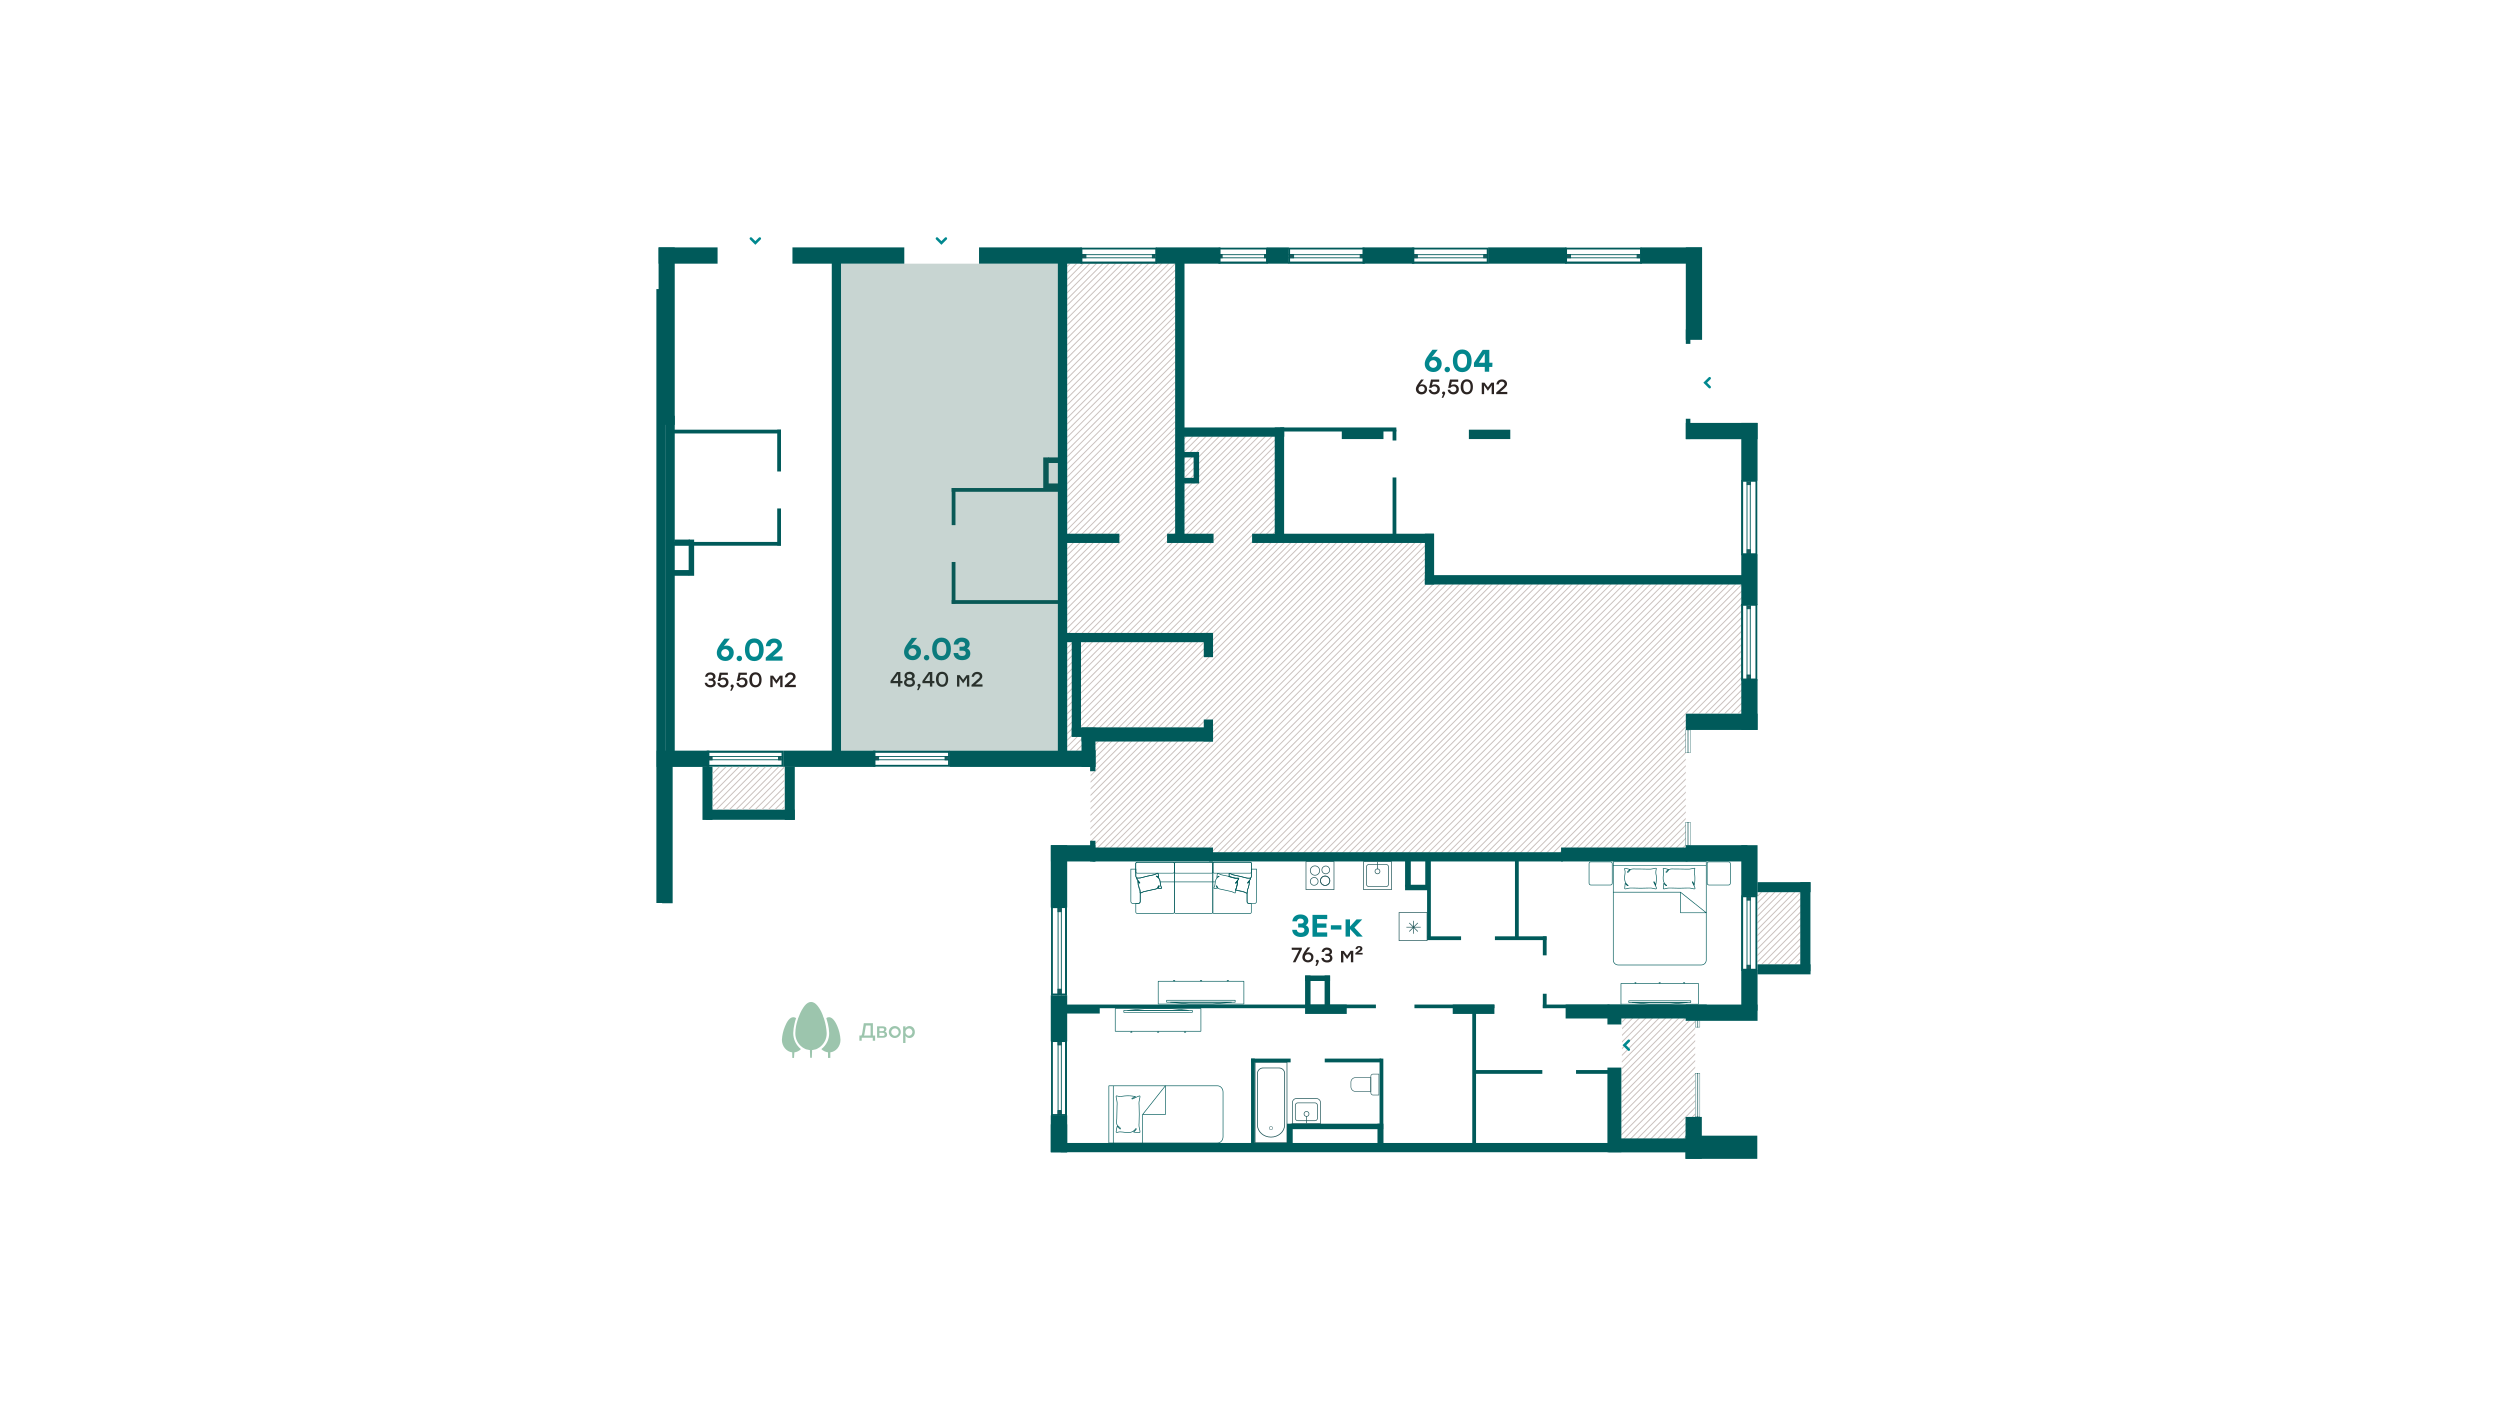<?xml version="1.0" encoding="utf-8"?>
<!-- Generator: Adobe Illustrator 27.2.0, SVG Export Plug-In . SVG Version: 6.00 Build 0)  -->
<svg version="1.1" id="Слой_1" xmlns="http://www.w3.org/2000/svg" xmlns:xlink="http://www.w3.org/1999/xlink" x="0px" y="0px"
	 width="1920px" height="1080px" viewBox="0 0 1920 1080" style="enable-background:new 0 0 1920 1080;" xml:space="preserve">
<style type="text/css">
	.st0{fill-rule:evenodd;clip-rule:evenodd;fill:#9CC5AD;}
	.st1{fill:#9CC5AD;}
	.st2{enable-background:new    ;}
	.st3{fill:#2B2422;}
	.st4{fill:#03878D;}
	.st5{fill:#00888F;}
	.st6{clip-path:url(#SVGID_00000042738319963170231260000006344969374868048308_);}
	.st7{fill:none;stroke:#C9C0BD;stroke-width:0.75;}
	.st8{clip-path:url(#SVGID_00000113343270129839416270000004706410056049871283_);}
	.st9{clip-path:url(#SVGID_00000121983834895649095710000003251359966367607734_);}
	.st10{fill:none;stroke:#004C4B;stroke-width:0.25;stroke-linecap:round;stroke-linejoin:round;}
	.st11{fill:none;stroke:#005A5A;stroke-width:1.357;}
	.st12{fill:none;stroke:#005A5A;stroke-width:0.678;}
	.st13{fill:none;stroke:#005A5A;stroke-width:1.411;}
	.st14{fill:#23585B;stroke:#005A5A;stroke-width:0.678;}
	.st15{fill:none;stroke:#23585B;stroke-width:0.538;}
	.st16{fill:none;stroke:#23585B;stroke-width:0.465;}
	.st17{fill:none;stroke:#23585B;stroke-width:0.563;}
	.st18{fill:none;stroke:#23585B;stroke-width:0.602;}
	.st19{fill:none;stroke:#23585B;stroke-width:0.329;}
	.st20{fill:none;stroke:#23585B;stroke-width:0.539;}
	.st21{fill:none;stroke:#005A5A;stroke-width:0.5;stroke-miterlimit:10;}
	.st22{fill:none;stroke:#005A5A;stroke-width:0.5;stroke-linecap:round;stroke-linejoin:round;}
	.st23{fill:#005A5A;}
	.st24{clip-path:url(#SVGID_00000110463398477490966430000007013249328835640488_);}
	.st25{fill:none;stroke:#00888F;stroke-width:2;stroke-linecap:round;}
	.st26{display:none;opacity:0.25;}
	.st27{display:inline;fill:#24594C;}
	.st28{opacity:0.25;}
	.st29{fill:#24594C;}
	.st30{display:none;opacity:0.25;fill:#24594C;}
</style>
<g id="номера">
	<g>
		<path class="st0" d="M645.5,798.6c-0.2-3.6-1-7.1-2.4-10.4c-2.4-5.7-4.8-7-6.4-7c-0.8,0-1.5,0.2-2.1,0.7c0.4,1.4,0.8,2.8,1.2,4.3
			c0.6,2.4,0.9,4.8,1,7.2c0.1,4.8-2.2,9.4-6,12.3c1.4,1.4,3.1,2.2,5.1,2.5v4.3h1.8v-4.3C642,807.7,645.5,803.6,645.5,798.6z
			 M609.2,793.4c0.1-2.4,0.4-4.8,1-7.2c0.3-1.4,0.7-2.9,1.2-4.3c-0.6-0.4-1.3-0.7-2.1-0.7c-3,0-5.1,3.8-6.4,7
			c-1.4,3.3-2.2,6.8-2.4,10.4c0,5,3.5,9.1,7.9,9.6l0.1,4.3h1.3l0.3-4.3c1.9-0.2,3.7-1.1,5-2.5C611.4,802.8,609.2,798.2,609.2,793.4z
			 M634.9,793.4c-0.2-3.5-0.8-6.9-1.8-10.2c-0.1-0.2-0.1-0.3-0.2-0.5v-0.1c0-0.1-0.1-0.3-0.1-0.4c0-0.1,0-0.1-0.1-0.2
			c0-0.1-0.1-0.2-0.1-0.3l-0.1-0.2c0-0.1-0.1-0.2-0.1-0.3l-0.1-0.2c0-0.1-0.1-0.2-0.1-0.3s0-0.1-0.1-0.2c0-0.1-0.1-0.2-0.1-0.3V780
			c0-0.1-0.1-0.2-0.1-0.3l-0.1-0.2c-0.1-0.2-0.1-0.3-0.2-0.5c-0.9-2.3-2.1-4.5-3.7-6.5c-1.6-2-3.3-3-5-3s-3.4,1-5,3
			c-1.5,2-2.8,4.2-3.7,6.5c-0.1,0.2-0.1,0.3-0.2,0.5c0,0.1,0,0.1-0.1,0.2c0,0.1-0.1,0.2-0.1,0.3l-0.1,0.2c0,0.1-0.1,0.2-0.1,0.3
			s0,0.1-0.1,0.2c0,0.1-0.1,0.2-0.1,0.3l-0.1,0.2c0,0.1-0.1,0.2-0.1,0.3l-0.1,0.2c0,0.1-0.1,0.2-0.1,0.3s0,0.1-0.1,0.2
			c0,0.1-0.1,0.3-0.1,0.4v0.1l-0.2,0.5c-1.1,3.3-1.7,6.7-1.8,10.2c-0.1,4.3,1.9,8.4,5.4,10.9c0.5,0.3,1,0.7,1.5,0.9l0,0
			c0.1,0.1,0.3,0.1,0.4,0.2l0,0c0.1,0.1,0.3,0.1,0.4,0.2l0,0c0.1,0.1,0.2,0.1,0.4,0.2l0,0c0.1,0,0.3,0.1,0.4,0.1l0,0
			c0.1,0,0.2,0.1,0.4,0.1h0.1c0.1,0,0.3,0.1,0.4,0.1l0,0c0.1,0,0.2,0.1,0.4,0.1h0.1c0.1,0,0.3,0.1,0.4,0.1l0,0c0.1,0,0.2,0,0.4,0.1
			h0.1c0.1,0,0.3,0,0.4,0l0,0l0,0l0.2,6h1.3l0.2-6l0,0l0,0c0.1,0,0.3,0,0.4,0h0.1c0.1,0,0.2,0,0.4-0.1l0,0c0.1,0,0.3,0,0.4-0.1h0.1
			c0.1,0,0.2-0.1,0.4-0.1l0,0c0.1,0,0.3-0.1,0.4-0.1h0.1c0.1,0,0.2-0.1,0.4-0.1l0,0c0.1,0,0.3-0.1,0.4-0.1l0,0
			c0.1,0,0.3-0.1,0.4-0.2l0,0c0.1-0.1,0.3-0.1,0.4-0.2l0,0c0.1-0.1,0.3-0.1,0.4-0.2l0,0c0.5-0.3,1-0.6,1.5-0.9
			C633,801.7,635,797.7,634.9,793.4L634.9,793.4z"/>
	</g>
	<g>
		<path class="st1" d="M670.4,795.3v-9.5h-7l-1.2,7.6c-0.2,1-0.4,1.6-0.7,1.9H660v4h1.8V797h8.5v2.3h1.8v-4H670.4z M664,793.6l1-6
			h3.6v7.7h-5.1C663.8,794.8,664,794.2,664,793.6z M679.6,792.3c0.7-0.3,1.2-1.1,1.2-1.9c0-1.6-1.2-2.2-3.1-2.2h-4.1v8.8h4.5
			c2,0,3.2-0.9,3.2-2.5C681.3,793.5,680.6,792.5,679.6,792.3L679.6,792.3z M679,790.8c0,0.6-0.4,1.1-1.5,1.1h-2.1v-2.2h2.1
			C678.7,789.6,679,790.1,679,790.8L679,790.8z M678,795.6h-2.6v-2.4h2.5c1.1,0,1.5,0.5,1.5,1.2S679.1,795.6,678,795.6L678,795.6z
			 M687.2,788c-2.5,0-4.6,2-4.6,4.6c0,2.5,2,4.6,4.6,4.6c2.5,0,4.6-2,4.6-4.6l0,0c0-2.5-1.9-4.5-4.4-4.6
			C687.3,788,687.2,788,687.2,788L687.2,788z M687.2,789.8c1.6-0.1,2.9,1.2,3,2.7s-1.2,2.9-2.7,3s-2.9-1.2-3-2.7v-0.1
			c-0.1-1.5,1.1-2.8,2.6-2.9C687.1,789.8,687.1,789.8,687.2,789.8L687.2,789.8z M698.5,788c-1.3,0-2.4,0.6-3.1,1.7v-1.5h-1.8V801
			h1.8v-5.5c0.7,1.1,1.8,1.7,3.1,1.7c2.3,0,4.1-1.9,4.1-4.6S700.8,788,698.5,788L698.5,788z M698.1,795.5c-1.6-0.1-2.8-1.5-2.7-3
			s1.2-2.6,2.7-2.7c1.6,0.1,2.8,1.5,2.6,3.1C700.6,794.3,699.5,795.4,698.1,795.5z"/>
	</g>
	<g>
		<g class="st2">
			<path class="st3" d="M693.1,524.7h-1.6v2.6h-1.8v-2.6h-5.8V523l4.9-6.9h2.7v6.9h1.6L693.1,524.7L693.1,524.7z M689.7,523v-5.2
				h-0.1l-3.7,5.2H689.7z"/>
			<path class="st3" d="M702.7,524.2c0,2-1.8,3.3-4.2,3.3s-4.2-1.2-4.2-3.3c0-1.3,0.7-2.3,1.9-2.8c-1-0.4-1.5-1.3-1.5-2.4
				c0-1.9,1.7-3.1,3.9-3.1s3.9,1.3,3.9,3.1c0,1.1-0.6,2-1.5,2.4C702,521.8,702.7,522.9,702.7,524.2z M700.9,524
				c0-1.2-0.8-1.7-2.4-1.7c-1.6,0-2.4,0.6-2.4,1.7c0,1.1,0.9,1.7,2.4,1.7C699.9,525.8,700.9,525.2,700.9,524z M696.4,519.3
				c0,0.8,0.6,1.5,2.1,1.5s2-0.6,2-1.5c0-1-0.8-1.6-2-1.6C697.2,517.6,696.4,518.2,696.4,519.3z"/>
			<path class="st3" d="M705.5,530h-1.2l1.1-2.6c-0.4-0.1-0.8-0.5-0.8-1c0-0.7,0.5-1.2,1.2-1.2c0.5,0,1.2,0.2,1.2,1.2
				C707.1,526.7,707,527.2,705.5,530z"/>
			<path class="st3" d="M717.6,524.7H716v2.6h-1.8v-2.6h-5.8V523l4.9-6.9h2.7v6.9h1.6L717.6,524.7L717.6,524.7z M714.1,523v-5.2H714
				l-3.7,5.2H714.1z"/>
			<path class="st3" d="M728.2,521.7c0,3.6-1.7,5.8-4.7,5.8c-2.9,0-4.7-2.2-4.7-5.8s1.7-5.8,4.7-5.8S728.2,518.1,728.2,521.7z
				 M726.4,521.7c0-2.8-1.1-4.1-2.8-4.1c-1.8,0-2.8,1.2-2.8,4.1c0,2.8,1.1,4.1,2.8,4.1C725.3,525.8,726.4,524.5,726.4,521.7z"/>
			<path class="st3" d="M744.4,518.5v8.8h-1.8v-3.7l0.1-3.1l-3,4.3l0,0l-3-4.3l0.1,3.1v3.7H735v-8.8h2.1l2.6,3.6l2.6-3.6H744.4z"/>
			<path class="st3" d="M754.6,525.6v1.7h-8.5V526l3.2-2.8c2.5-2.2,3.2-2.8,3.2-3.7c0-1-0.8-1.8-2.1-1.8c-1.4,0-2.1,0.8-2.4,2.1
				h-1.8c0.3-2.3,1.9-3.8,4.3-3.8c2.4,0,3.9,1.5,3.9,3.4c0,1.7-1.2,2.7-3.5,4.7l-1.8,1.5l0,0L754.6,525.6L754.6,525.6z"/>
		</g>
	</g>
	<g>
		<g class="st2">
			<path class="st3" d="M1096,298.8c0,2.5-1.9,4.1-4.3,4.1c-2.3,0-4.3-1.6-4.3-4.1c0-2.1,1.4-3.8,4-7.3h2.1l-3.1,4.1
				c0.5-0.3,1-0.4,1.7-0.4C1094.2,295.1,1096,296.4,1096,298.8z M1094.2,298.8c0-1.5-1.1-2.3-2.4-2.3c-1.4,0-2.4,0.9-2.4,2.3
				s1.1,2.3,2.4,2.3C1093.1,301.2,1094.2,300.3,1094.2,298.8z"/>
			<path class="st3" d="M1105.8,298.9c0,2.4-1.8,4-4.2,4c-2.1,0-4.1-1.2-4.4-3.6h1.8c0.3,1.3,1.3,1.9,2.5,1.9c1.4,0,2.4-1,2.4-2.3
				s-1-2.2-2.3-2.2c-1.1,0-1.9,0.5-2.3,1.2h-1.7l1.4-6.4h6.3v1.7h-4.9l-0.6,2.7c0.6-0.4,1.3-0.7,2.2-0.7
				C1104.1,295.2,1105.8,296.6,1105.8,298.9z"/>
			<path class="st3" d="M1108.4,305.5h-1.2l1.1-2.6c-0.4-0.1-0.8-0.5-0.8-1c0-0.7,0.5-1.2,1.2-1.2c0.5,0,1.2,0.2,1.2,1.2
				C1109.9,302.2,1109.9,302.6,1108.4,305.5z"/>
			<path class="st3" d="M1120.4,298.9c0,2.4-1.8,4-4.2,4c-2.1,0-4.1-1.2-4.4-3.6h1.8c0.3,1.3,1.3,1.9,2.5,1.9c1.4,0,2.4-1,2.4-2.3
				s-1-2.2-2.3-2.2c-1.1,0-1.9,0.5-2.3,1.2h-1.7l1.4-6.4h6.3v1.7h-4.9l-0.6,2.7c0.6-0.4,1.3-0.7,2.2-0.7
				C1118.7,295.2,1120.4,296.6,1120.4,298.9z"/>
			<path class="st3" d="M1131.2,297.1c0,3.6-1.7,5.8-4.7,5.8c-2.9,0-4.7-2.2-4.7-5.8c0-3.6,1.7-5.8,4.7-5.8
				C1129.5,291.3,1131.2,293.5,1131.2,297.1z M1129.4,297.1c0-2.8-1.1-4.1-2.8-4.1c-1.8,0-2.8,1.2-2.8,4.1c0,2.8,1.1,4.1,2.8,4.1
				S1129.4,299.9,1129.4,297.1z"/>
			<path class="st3" d="M1147.4,293.9v8.8h-1.8V299l0.1-3.1l-3,4.3l0,0l-3-4.3l0.1,3.1v3.7h-1.8v-8.8h2.1l2.6,3.6l2.6-3.6
				L1147.4,293.9L1147.4,293.9z"/>
			<path class="st3" d="M1157.6,301v1.7h-8.5v-1.3l3.2-2.8c2.5-2.2,3.2-2.8,3.2-3.7c0-1-0.8-1.8-2.1-1.8c-1.4,0-2.1,0.8-2.4,2.1
				h-1.8c0.3-2.3,1.9-3.8,4.3-3.8s3.9,1.5,3.9,3.4c0,1.7-1.2,2.7-3.5,4.7l-1.8,1.5l0,0L1157.6,301L1157.6,301z"/>
		</g>
	</g>
	<g>
		<g>
			<g>
				<g>
					<path class="st4" d="M1107.2,279.5c0,3.4-2.7,6.2-6.1,6.2c-0.1,0-0.3,0-0.4,0c-3.6,0-6.5-2.4-6.5-6.2c0-3.4,2.4-6.3,5.9-10.9
						h4.1l-4.6,5.8c0.7-0.3,1.4-0.5,2.1-0.5c2.9-0.1,5.4,2.1,5.5,5.1C1107.2,279.2,1107.2,279.4,1107.2,279.5z M1103.7,279.5
						c-0.1-1.7-1.5-3-3.2-2.9c-1.6,0.1-2.8,1.3-2.9,2.9c0,1.7,1.4,3,3.1,3S1103.7,281.2,1103.7,279.5z"/>
				</g>
			</g>
			<g>
				<g>
					<path class="st4" d="M1113.6,283.7c0.1,1.2-0.9,2.2-2,2.2c-1.2,0.1-2.2-0.9-2.2-2s0.9-2.2,2-2.2h0.1c1.1-0.1,2.1,0.8,2.1,1.9
						V283.7z"/>
				</g>
			</g>
			<g>
				<g>
					<path class="st4" d="M1130.2,277.1c0,5.3-2.7,8.7-7.2,8.7s-7.2-3.4-7.2-8.7s2.7-8.7,7.2-8.7S1130.2,271.8,1130.2,277.1z
						 M1126.7,277.1c0-3.6-1.2-5.4-3.7-5.4s-3.8,1.8-3.8,5.4s1.2,5.4,3.8,5.4S1126.7,280.7,1126.7,277.1L1126.7,277.1z"/>
				</g>
			</g>
			<g>
				<g>
					<path class="st4" d="M1146.1,281.8h-2.4v3.7h-3.4v-3.7h-8.3v-3.2l6.7-9.9h5.1v9.9h2.4L1146.1,281.8z M1140.3,278.6v-6.7h-0.2
						l-4.4,6.7H1140.3z"/>
				</g>
			</g>
		</g>
	</g>
	<g>
		<g>
			<g>
				<g>
					<path class="st4" d="M707.3,500.8c0,3.4-2.7,6.2-6.1,6.2c-0.1,0-0.3,0-0.4,0c-3.6,0-6.5-2.4-6.5-6.2c0-3.4,2.4-6.3,5.9-10.9
						h4.1l-4.6,5.8c0.7-0.3,1.4-0.5,2.1-0.5c2.9-0.1,5.4,2.1,5.5,5.1C707.3,500.5,707.3,500.7,707.3,500.8z M703.8,500.8
						c-0.1-1.7-1.5-3-3.2-2.9c-1.6,0.1-2.8,1.3-2.9,2.9c0,1.7,1.4,3,3.1,3C702.5,503.9,703.8,502.5,703.8,500.8z"/>
				</g>
			</g>
			<g>
				<g>
					<path class="st4" d="M713.7,505c0.1,1.2-0.9,2.2-2,2.2s-2.2-0.9-2.2-2s0.9-2.2,2-2.2h0.1C712.7,502.9,713.7,503.8,713.7,505
						C713.7,504.9,713.7,505,713.7,505z"/>
				</g>
			</g>
			<g>
				<g>
					<path class="st4" d="M730.3,498.4c0,5.3-2.7,8.7-7.2,8.7s-7.2-3.4-7.2-8.7c0-5.3,2.7-8.7,7.2-8.7S730.3,493.1,730.3,498.4z
						 M726.8,498.4c0-3.6-1.2-5.4-3.7-5.4s-3.8,1.8-3.8,5.4s1.2,5.4,3.8,5.4S726.8,502,726.8,498.4L726.8,498.4z"/>
				</g>
			</g>
			<g>
				<g>
					<path class="st4" d="M745.2,501.9c0,3.3-2.5,5.1-6.3,5.1c-3.5,0-6.4-1.8-6.6-5.5h3.5c0.3,1.7,1.4,2.3,3.1,2.3
						c2,0,2.8-0.9,2.8-2.2c0-1.2-0.6-1.9-2.6-1.9h-2.2v-3h1.8c1.5,0,2.5-0.4,2.5-1.7c0-1.2-0.8-2.1-2.6-2.1
						c-1.3-0.2-2.5,0.8-2.7,2.1l0,0h-3.5c0.4-3.6,3-5.3,6.3-5.3c3.5,0,6,2,6,4.9c0,1.4-0.7,2.7-2,3.4
						C744.3,498.6,745.3,500.2,745.2,501.9z"/>
				</g>
			</g>
		</g>
	</g>
	<g>
		<g>
			<g>
				<g>
					<path class="st4" d="M563.5,501.4c0,3.4-2.7,6.2-6.1,6.2c-0.1,0-0.3,0-0.4,0c-3.6,0-6.5-2.4-6.5-6.2c0-3.4,2.4-6.3,5.9-10.9
						h4.1l-4.6,5.8c0.7-0.3,1.4-0.5,2.1-0.5c2.9-0.1,5.4,2.1,5.5,5.1C563.5,501.1,563.5,501.3,563.5,501.4z M560,501.4
						c-0.1-1.7-1.5-3-3.2-2.9c-1.6,0.1-2.9,1.4-2.9,3c0,1.7,1.4,3,3.1,3C558.7,504.5,560,503.1,560,501.4L560,501.4z"/>
				</g>
			</g>
			<g>
				<g>
					<path class="st4" d="M569.9,505.6c0.1,1.2-0.9,2.2-2,2.2s-2.2-0.9-2.2-2s0.9-2.2,2-2.2h0.1c1.1-0.1,2.1,0.8,2.1,1.9
						C569.9,505.5,569.9,505.6,569.9,505.6z"/>
				</g>
			</g>
			<g>
				<g>
					<path class="st4" d="M586.5,499c0,5.3-2.7,8.7-7.2,8.7s-7.2-3.4-7.2-8.7s2.7-8.7,7.2-8.7S586.5,493.7,586.5,499z M583,499
						c0-3.6-1.2-5.4-3.7-5.4s-3.8,1.8-3.8,5.4s1.2,5.4,3.8,5.4S583,502.6,583,499z"/>
				</g>
			</g>
			<g>
				<g>
					<path class="st4" d="M601,504.1v3.3h-12.9V505l4.9-4.3c3.4-3,4.2-3.7,4.2-4.9c0-1.1-0.8-2.2-2.6-2.2c-1.7,0-2.6,1-2.9,2.7h-3.5
						c0.1-3.4,2.9-6,6.2-5.9c0.1,0,0.1,0,0.2,0c3.7,0,5.9,2.4,5.9,5.3c0,2.6-1.8,4.1-4.8,6.7l-2.1,1.8l0,0L601,504.1z"/>
				</g>
			</g>
		</g>
	</g>
	<g>
		<g>
			<g>
				<g>
					<path class="st5" d="M1005.3,714.5c0,3.3-2.5,5.1-6.3,5.1c-3.5,0-6.4-1.8-6.6-5.5h3.5c0.3,1.7,1.4,2.3,3.1,2.3
						c2,0,2.8-0.9,2.8-2.2c0-1.2-0.6-1.9-2.6-1.9H997v-3h1.8c1.5,0,2.5-0.4,2.5-1.7c0-1.2-0.8-2.1-2.6-2.1c-1.3-0.2-2.5,0.8-2.7,2.1
						l0,0h-3.5c0.4-3.6,3-5.3,6.3-5.3c3.5,0,6,2,6,4.9c0,1.4-0.7,2.7-2,3.4C1004.4,711.2,1005.4,712.8,1005.3,714.5z"/>
				</g>
			</g>
			<g>
				<g>
					<path class="st5" d="M1011.5,705.8v3.4h7.2v3.3h-7.2v3.6h7.8v3.3H1008v-16.8h11.3v3.3L1011.5,705.8L1011.5,705.8z"/>
				</g>
			</g>
			<g>
				<g>
					<path class="st5" d="M1030.2,713.9h-8.1v-3.3h8.1V713.9z"/>
				</g>
			</g>
			<g>
				<g>
					<path class="st5" d="M1042.2,719.3l-5.4-5.8v5.8h-3.4v-13.2h3.4v5.5l5-5.5h4.4l-6,6.3l6.4,6.9H1042.2z"/>
				</g>
			</g>
		</g>
		<g>
			<g>
				<g>
					<path class="st3" d="M992,727.8h7.8v1.3l-4.9,9.9h-2l4.8-9.5h-5.6L992,727.8z"/>
				</g>
			</g>
			<g>
				<g>
					<path class="st3" d="M1005,731.4c1,0,1.9,0.3,2.6,1c0.8,0.7,1.2,1.7,1.1,2.7c0,1.1-0.4,2.2-1.2,2.9c-1.7,1.5-4.3,1.5-6.1,0
						c-0.8-0.8-1.3-1.9-1.2-3c0-0.7,0.2-1.3,0.4-2c0.3-0.7,0.7-1.4,1.1-2s1.1-1.5,2-2.7c0.2-0.3,0.4-0.5,0.5-0.7h2.1l-3.1,4.1
						C1003.8,731.6,1004.4,731.5,1005,731.4z M1004.5,737.5c0.6,0,1.3-0.2,1.8-0.6c0.5-0.4,0.7-1.1,0.7-1.7c0-0.6-0.2-1.2-0.7-1.7
						c-1-0.8-2.5-0.8-3.5,0c-0.9,0.9-0.9,2.5,0,3.4C1003.3,737.3,1003.9,737.5,1004.5,737.5L1004.5,737.5z"/>
				</g>
			</g>
			<g>
				<g>
					<path class="st3" d="M1012.9,738.2c-0.3,1.3-0.8,2.5-1.5,3.6h-1.2l1.1-2.6c-0.5-0.1-0.8-0.6-0.8-1c0-0.3,0.1-0.6,0.3-0.8
						s0.5-0.3,0.8-0.3s0.6,0.1,0.8,0.3C1012.8,737.5,1012.9,737.8,1012.9,738.2z"/>
				</g>
			</g>
			<g>
				<g>
					<path class="st3" d="M1021.5,733.1c0.5,0.2,1,0.5,1.3,1s0.5,1.1,0.5,1.7c0,1-0.4,1.9-1.1,2.5c-0.9,0.6-1.9,1-3,0.9
						c-1.1,0-2.1-0.3-3-0.9c-0.8-0.6-1.3-1.6-1.4-2.6h1.8c0.2,1.2,1.4,2,2.6,1.8c0.6,0,1.2-0.1,1.7-0.5c0.4-0.3,0.6-0.8,0.6-1.3
						c0-1.1-0.7-1.6-2.1-1.6h-1.5v-1.6h1.2c1.4,0,2.1-0.5,2.1-1.4c0-0.5-0.2-0.9-0.6-1.2c-0.4-0.3-1-0.5-1.6-0.5
						c-1.1-0.1-2,0.6-2.2,1.7h-1.8c0.1-1,0.6-1.9,1.3-2.5c0.8-0.6,1.8-0.9,2.8-0.9s2,0.3,2.8,0.9c0.7,0.5,1.1,1.4,1.1,2.3
						c0,0.5-0.1,1-0.4,1.4C1022.3,732.6,1022,733,1021.5,733.1z"/>
				</g>
			</g>
			<g>
				<g>
					<path class="st3" d="M1037.2,730.2h2.1v8.8h-1.8v-3.6l0.1-3.1l-3,4.3l0,0l-3-4.3l0.1,3.1v3.7h-1.8v-8.8h2.1l2.6,3.6
						L1037.2,730.2z"/>
				</g>
			</g>
			<g>
				<g>
					<path class="st3" d="M1043,731.8h3.5v1.3h-5.6V732l2.3-1.8c0.4-0.3,0.8-0.6,1.2-1c0.2-0.2,0.3-0.4,0.3-0.7
						c0-0.2-0.1-0.4-0.2-0.6c-0.2-0.2-0.5-0.2-0.7-0.2c-0.7,0-1.1,0.4-1.2,1.2h-1.6c0-0.6,0.3-1.2,0.8-1.7s1.3-0.7,2-0.7
						s1.3,0.2,1.9,0.6c0.4,0.4,0.7,0.9,0.6,1.5c0,0.5-0.2,0.9-0.5,1.3c-0.5,0.5-1,0.9-1.6,1.2L1043,731.8z"/>
				</g>
			</g>
		</g>
	</g>
	<g class="st2">
		<g>
			<path class="st3" d="M549.7,524.5c0,2.1-1.7,3.4-4.1,3.4c-2.3,0-4.1-1.2-4.4-3.5h1.8c0.3,1.3,1.3,1.8,2.6,1.8
				c1.5,0,2.3-0.7,2.3-1.8c0-0.9-0.6-1.6-2.1-1.6h-1.5v-1.6h1.2c1.4,0,2.1-0.4,2.1-1.4s-0.8-1.7-2.1-1.7c-1.1,0-1.9,0.4-2.2,1.7
				h-1.8c0.3-2.3,2-3.4,4.1-3.4c2.2,0,3.9,1.3,3.9,3.2c0,1-0.5,1.9-1.5,2.3C549,522.3,549.7,523.2,549.7,524.5z"/>
		</g>
		<g>
			<path class="st3" d="M559.5,524c0,2.4-1.8,4-4.2,4c-2.1,0-4.1-1.2-4.4-3.6h1.8c0.3,1.3,1.3,1.9,2.5,1.9c1.4,0,2.4-1,2.4-2.3
				s-1-2.2-2.3-2.2c-1.1,0-1.9,0.5-2.3,1.2h-1.7l1.4-6.4h6.3v1.7h-4.9l-0.6,2.7c0.6-0.4,1.3-0.7,2.2-0.7
				C557.8,520.3,559.5,521.6,559.5,524z"/>
		</g>
		<g>
			<path class="st3" d="M562,530.5h-1.2l1.1-2.6c-0.4-0.1-0.8-0.5-0.8-1c0-0.7,0.5-1.2,1.2-1.2c0.5,0,1.2,0.2,1.2,1.2
				C563.6,527.2,563.5,527.6,562,530.5z"/>
		</g>
		<g>
			<path class="st3" d="M574.1,524c0,2.4-1.8,4-4.2,4c-2.1,0-4.1-1.2-4.4-3.6h1.8c0.3,1.3,1.3,1.9,2.5,1.9c1.4,0,2.4-1,2.4-2.3
				s-1-2.2-2.3-2.2c-1.1,0-1.9,0.5-2.3,1.2h-1.7l1.4-6.4h6.3v1.7h-4.9l-0.6,2.7c0.6-0.4,1.3-0.7,2.2-0.7
				C572.4,520.3,574.1,521.6,574.1,524z"/>
		</g>
		<g>
			<path class="st3" d="M584.9,522.1c0,3.6-1.7,5.8-4.7,5.8c-2.9,0-4.7-2.2-4.7-5.8s1.7-5.8,4.7-5.8S584.9,518.5,584.9,522.1z
				 M583.1,522.1c0-2.8-1.1-4.1-2.8-4.1c-1.8,0-2.8,1.2-2.8,4.1c0,2.8,1.1,4.1,2.8,4.1C582,526.2,583.1,524.9,583.1,522.1z"/>
		</g>
		<g>
			<path class="st3" d="M601,518.9v8.8h-1.8V524l0.1-3.1l-3,4.3l0,0l-3-4.3l0.1,3.1v3.7h-1.8v-8.8h2.1l2.6,3.6l2.6-3.6H601z"/>
		</g>
		<g>
			<path class="st3" d="M611.2,526v1.7h-8.5v-1.3l3.2-2.8c2.5-2.2,3.2-2.8,3.2-3.7c0-1-0.8-1.8-2.1-1.8c-1.4,0-2.1,0.8-2.4,2.1h-1.8
				c0.3-2.3,1.9-3.8,4.3-3.8c2.4,0,3.9,1.5,3.9,3.4c0,1.7-1.2,2.7-3.5,4.7l-1.8,1.5l0,0L611.2,526L611.2,526z"/>
		</g>
	</g>
</g>
<g id="стены_6">
	<g>
		<g>
			<g>
				<g>
					<g>
						<defs>
							<polygon id="SVGID_1_" points="1245.1,876.2 1245.8,782.1 1301.9,779.9 1301.9,880.2 							"/>
						</defs>
						<clipPath id="SVGID_00000005239969740319817460000006686178483802361508_">
							<use xlink:href="#SVGID_1_"  style="overflow:visible;"/>
						</clipPath>
						<g style="clip-path:url(#SVGID_00000005239969740319817460000006686178483802361508_);">
							<g>
								<line class="st7" x1="1180.4" y1="764.2" x2="957.9" y2="988"/>
								<line class="st7" x1="1185.5" y1="764.2" x2="963" y2="988"/>
								<line class="st7" x1="1190.6" y1="764.2" x2="968.1" y2="988"/>
								<line class="st7" x1="1195.9" y1="764.2" x2="973.4" y2="988"/>
								<line class="st7" x1="1201" y1="764.2" x2="978.5" y2="988"/>
								<line class="st7" x1="1211.1" y1="764.2" x2="988.6" y2="988"/>
								<line class="st7" x1="1206" y1="764.2" x2="983.5" y2="988"/>
								<line class="st7" x1="1216.2" y1="764.2" x2="993.7" y2="988"/>
								<line class="st7" x1="1226.3" y1="764.2" x2="1003.8" y2="988"/>
								<line class="st7" x1="1231.4" y1="764.2" x2="1008.9" y2="988"/>
								<line class="st7" x1="1236.4" y1="764.2" x2="1013.9" y2="988"/>
								<line class="st7" x1="1221.2" y1="764.2" x2="998.7" y2="988"/>
								<line class="st7" x1="1241" y1="764.2" x2="1018.5" y2="988"/>
								<line class="st7" x1="1246.1" y1="764.2" x2="1023.6" y2="988"/>
								<line class="st7" x1="1256.2" y1="764.2" x2="1033.7" y2="988"/>
								<line class="st7" x1="1251.1" y1="764.2" x2="1028.7" y2="988"/>
								<line class="st7" x1="1261.3" y1="764.2" x2="1038.8" y2="988"/>
								<line class="st7" x1="1271.4" y1="764.2" x2="1048.9" y2="988"/>
								<line class="st7" x1="1276.5" y1="764.2" x2="1054" y2="988"/>
								<line class="st7" x1="1281.5" y1="764.2" x2="1059" y2="988"/>
								<line class="st7" x1="1266.3" y1="764.2" x2="1043.9" y2="988"/>
								<line class="st7" x1="1286.6" y1="764.2" x2="1064.1" y2="988"/>
								<line class="st7" x1="1291.7" y1="764.2" x2="1069.2" y2="988"/>
								<line class="st7" x1="1301.8" y1="764.2" x2="1079.3" y2="988"/>
								<line class="st7" x1="1296.7" y1="764.2" x2="1074.2" y2="988"/>
								<line class="st7" x1="1306.9" y1="764.2" x2="1084.4" y2="988"/>
								<line class="st7" x1="1317" y1="764.2" x2="1094.5" y2="988"/>
								<line class="st7" x1="1322.1" y1="764.2" x2="1099.6" y2="988"/>
								<line class="st7" x1="1327.1" y1="764.2" x2="1104.6" y2="988"/>
								<line class="st7" x1="1311.9" y1="764.2" x2="1089.4" y2="988"/>
								<line class="st7" x1="1331.7" y1="764.2" x2="1109.2" y2="988"/>
								<line class="st7" x1="1336.8" y1="764.2" x2="1114.3" y2="988"/>
								<line class="st7" x1="1346.9" y1="764.2" x2="1124.4" y2="988"/>
								<line class="st7" x1="1341.8" y1="764.2" x2="1119.4" y2="988"/>
								<line class="st7" x1="1352" y1="764.2" x2="1129.5" y2="988"/>
								<line class="st7" x1="1362.1" y1="764.2" x2="1139.6" y2="988"/>
								<line class="st7" x1="1367.2" y1="764.2" x2="1144.7" y2="988"/>
								<line class="st7" x1="1372.2" y1="764.2" x2="1149.7" y2="988"/>
								<line class="st7" x1="1357" y1="764.2" x2="1134.5" y2="988"/>
								<line class="st7" x1="1377.6" y1="764.2" x2="1155.1" y2="988"/>
								<line class="st7" x1="1382.7" y1="764.2" x2="1160.2" y2="988"/>
								<line class="st7" x1="1392.8" y1="764.2" x2="1170.3" y2="988"/>
								<line class="st7" x1="1387.7" y1="764.2" x2="1165.2" y2="988"/>
								<line class="st7" x1="1397.8" y1="764.2" x2="1175.4" y2="988"/>
								<line class="st7" x1="1408" y1="764.2" x2="1185.5" y2="988"/>
								<line class="st7" x1="1413" y1="764.2" x2="1190.6" y2="988"/>
								<line class="st7" x1="1418.1" y1="764.2" x2="1195.6" y2="988"/>
								<line class="st7" x1="1402.9" y1="764.2" x2="1180.4" y2="988"/>
								<line class="st7" x1="1422.7" y1="764.2" x2="1200.2" y2="988"/>
								<line class="st7" x1="1427.8" y1="764.2" x2="1205.3" y2="988"/>
								<line class="st7" x1="1437.9" y1="764.2" x2="1215.4" y2="988"/>
								<line class="st7" x1="1432.8" y1="764.2" x2="1210.3" y2="988"/>
								<line class="st7" x1="1443" y1="764.2" x2="1220.5" y2="988"/>
								<line class="st7" x1="1453.1" y1="764.2" x2="1230.6" y2="988"/>
								<line class="st7" x1="1458.2" y1="764.2" x2="1235.7" y2="988"/>
								<line class="st7" x1="1463.2" y1="764.2" x2="1240.7" y2="988"/>
								<line class="st7" x1="1448" y1="764.2" x2="1225.5" y2="988"/>
								<line class="st7" x1="1468.3" y1="764.2" x2="1245.8" y2="988"/>
								<line class="st7" x1="1473.3" y1="764.2" x2="1250.9" y2="988"/>
								<line class="st7" x1="1483.5" y1="764.2" x2="1261" y2="988"/>
								<line class="st7" x1="1478.4" y1="764.2" x2="1255.9" y2="988"/>
								<line class="st7" x1="1488.5" y1="764.2" x2="1266.1" y2="988"/>
								<line class="st7" x1="1498.7" y1="764.2" x2="1276.2" y2="988"/>
								<line class="st7" x1="1503.7" y1="764.2" x2="1281.2" y2="988"/>
								<line class="st7" x1="1508.8" y1="764.2" x2="1286.3" y2="988"/>
								<line class="st7" x1="1493.6" y1="764.2" x2="1271.1" y2="988"/>
								<line class="st7" x1="1513.4" y1="764.2" x2="1290.9" y2="988"/>
								<line class="st7" x1="1518.5" y1="764.2" x2="1296" y2="988"/>
								<line class="st7" x1="1528.6" y1="764.2" x2="1306.1" y2="988"/>
								<line class="st7" x1="1523.5" y1="764.2" x2="1301" y2="988"/>
								<line class="st7" x1="1533.7" y1="764.2" x2="1311.2" y2="988"/>
								<line class="st7" x1="1543.8" y1="764.2" x2="1321.3" y2="988"/>
								<line class="st7" x1="1548.8" y1="764.2" x2="1326.4" y2="988"/>
								<line class="st7" x1="1553.9" y1="764.2" x2="1331.4" y2="988"/>
								<line class="st7" x1="1538.7" y1="764.2" x2="1316.2" y2="988"/>
								<line class="st7" x1="1559.3" y1="764.2" x2="1336.8" y2="988"/>
								<line class="st7" x1="1564.3" y1="764.2" x2="1341.8" y2="988"/>
								<line class="st7" x1="1574.5" y1="764.2" x2="1352" y2="988"/>
								<line class="st7" x1="1569.4" y1="764.2" x2="1346.9" y2="988"/>
								<line class="st7" x1="1579.5" y1="764.2" x2="1357" y2="988"/>
								<line class="st7" x1="1589.7" y1="764.2" x2="1367.2" y2="988"/>
								<line class="st7" x1="1594.7" y1="764.2" x2="1372.2" y2="988"/>
								<line class="st7" x1="1599.8" y1="764.2" x2="1377.3" y2="988"/>
								<line class="st7" x1="1584.6" y1="764.2" x2="1362.1" y2="988"/>
								<line class="st7" x1="1604.4" y1="764.2" x2="1381.9" y2="988"/>
								<line class="st7" x1="1609.4" y1="764.2" x2="1387" y2="988"/>
								<line class="st7" x1="1619.6" y1="764.2" x2="1397.1" y2="988"/>
								<line class="st7" x1="1614.5" y1="764.2" x2="1392" y2="988"/>
								<line class="st7" x1="1624.6" y1="764.2" x2="1402.2" y2="988"/>
							</g>
						</g>
					</g>
				</g>
			</g>
		</g>
	</g>
	<g>
		<g>
			<g>
				<g>
					<g>
						<defs>
							<polygon id="SVGID_00000109011647120554236930000012250521051140782233_" points="1349.7,740.6 1349.7,685.2 1383,685 
								1382.5,740.6 							"/>
						</defs>
						<clipPath id="SVGID_00000151533246670155555460000000051110812988633732_">
							<use xlink:href="#SVGID_00000109011647120554236930000012250521051140782233_"  style="overflow:visible;"/>
						</clipPath>
						<g style="clip-path:url(#SVGID_00000151533246670155555460000000051110812988633732_);">
							<g>
								<line class="st7" x1="1285" y1="631.4" x2="1062.5" y2="855.2"/>
								<line class="st7" x1="1290" y1="631.4" x2="1067.5" y2="855.2"/>
								<line class="st7" x1="1295.1" y1="631.4" x2="1072.6" y2="855.2"/>
								<line class="st7" x1="1300.4" y1="631.4" x2="1078" y2="855.2"/>
								<line class="st7" x1="1305.5" y1="631.4" x2="1083" y2="855.2"/>
								<line class="st7" x1="1315.6" y1="631.4" x2="1093.2" y2="855.2"/>
								<line class="st7" x1="1310.6" y1="631.4" x2="1088.1" y2="855.2"/>
								<line class="st7" x1="1320.7" y1="631.4" x2="1098.2" y2="855.2"/>
								<line class="st7" x1="1330.8" y1="631.4" x2="1108.3" y2="855.2"/>
								<line class="st7" x1="1335.9" y1="631.4" x2="1113.4" y2="855.2"/>
								<line class="st7" x1="1341" y1="631.4" x2="1118.5" y2="855.2"/>
								<line class="st7" x1="1325.8" y1="631.4" x2="1103.3" y2="855.2"/>
								<line class="st7" x1="1345.6" y1="631.4" x2="1123.1" y2="855.2"/>
								<line class="st7" x1="1350.6" y1="631.4" x2="1128.1" y2="855.2"/>
								<line class="st7" x1="1360.8" y1="631.4" x2="1138.3" y2="855.2"/>
								<line class="st7" x1="1355.7" y1="631.4" x2="1133.2" y2="855.2"/>
								<line class="st7" x1="1365.8" y1="631.4" x2="1143.3" y2="855.2"/>
								<line class="st7" x1="1376" y1="631.4" x2="1153.5" y2="855.2"/>
								<line class="st7" x1="1381" y1="631.4" x2="1158.5" y2="855.2"/>
								<line class="st7" x1="1386.1" y1="631.4" x2="1163.6" y2="855.2"/>
								<line class="st7" x1="1370.9" y1="631.4" x2="1148.4" y2="855.2"/>
								<line class="st7" x1="1391.1" y1="631.4" x2="1168.7" y2="855.2"/>
								<line class="st7" x1="1396.2" y1="631.4" x2="1173.7" y2="855.2"/>
								<line class="st7" x1="1406.3" y1="631.4" x2="1183.8" y2="855.2"/>
								<line class="st7" x1="1401.3" y1="631.4" x2="1178.8" y2="855.2"/>
								<line class="st7" x1="1411.4" y1="631.4" x2="1188.9" y2="855.2"/>
								<line class="st7" x1="1421.5" y1="631.4" x2="1199" y2="855.2"/>
								<line class="st7" x1="1426.6" y1="631.4" x2="1204.1" y2="855.2"/>
								<line class="st7" x1="1431.7" y1="631.4" x2="1209.2" y2="855.2"/>
								<line class="st7" x1="1416.5" y1="631.4" x2="1194" y2="855.2"/>
								<line class="st7" x1="1436.3" y1="631.4" x2="1213.8" y2="855.2"/>
								<line class="st7" x1="1441.3" y1="631.4" x2="1218.8" y2="855.2"/>
								<line class="st7" x1="1451.5" y1="631.4" x2="1229" y2="855.2"/>
								<line class="st7" x1="1446.4" y1="631.4" x2="1223.9" y2="855.2"/>
								<line class="st7" x1="1456.5" y1="631.4" x2="1234" y2="855.2"/>
								<line class="st7" x1="1466.6" y1="631.4" x2="1244.2" y2="855.2"/>
								<line class="st7" x1="1471.7" y1="631.4" x2="1249.2" y2="855.2"/>
								<line class="st7" x1="1476.8" y1="631.4" x2="1254.3" y2="855.2"/>
								<line class="st7" x1="1461.6" y1="631.4" x2="1239.1" y2="855.2"/>
								<line class="st7" x1="1482.1" y1="631.4" x2="1259.6" y2="855.2"/>
								<line class="st7" x1="1487.2" y1="631.4" x2="1264.7" y2="855.2"/>
								<line class="st7" x1="1497.3" y1="631.4" x2="1274.8" y2="855.2"/>
								<line class="st7" x1="1492.3" y1="631.4" x2="1269.8" y2="855.2"/>
								<line class="st7" x1="1502.4" y1="631.4" x2="1279.9" y2="855.2"/>
								<line class="st7" x1="1512.5" y1="631.4" x2="1290" y2="855.2"/>
								<line class="st7" x1="1517.6" y1="631.4" x2="1295.1" y2="855.2"/>
								<line class="st7" x1="1522.7" y1="631.4" x2="1300.2" y2="855.2"/>
								<line class="st7" x1="1507.5" y1="631.4" x2="1285" y2="855.2"/>
								<line class="st7" x1="1527.2" y1="631.4" x2="1304.8" y2="855.2"/>
								<line class="st7" x1="1532.3" y1="631.4" x2="1309.8" y2="855.2"/>
								<line class="st7" x1="1542.4" y1="631.4" x2="1319.9" y2="855.2"/>
								<line class="st7" x1="1537.4" y1="631.4" x2="1314.9" y2="855.2"/>
								<line class="st7" x1="1547.5" y1="631.4" x2="1325" y2="855.2"/>
								<line class="st7" x1="1557.6" y1="631.4" x2="1335.1" y2="855.2"/>
								<line class="st7" x1="1562.7" y1="631.4" x2="1340.2" y2="855.2"/>
								<line class="st7" x1="1567.8" y1="631.4" x2="1345.3" y2="855.2"/>
								<line class="st7" x1="1552.6" y1="631.4" x2="1330.1" y2="855.2"/>
								<line class="st7" x1="1572.8" y1="631.4" x2="1350.3" y2="855.2"/>
								<line class="st7" x1="1577.9" y1="631.4" x2="1355.4" y2="855.2"/>
								<line class="st7" x1="1588" y1="631.4" x2="1365.5" y2="855.2"/>
								<line class="st7" x1="1583" y1="631.4" x2="1360.5" y2="855.2"/>
								<line class="st7" x1="1593.1" y1="631.4" x2="1370.6" y2="855.2"/>
								<line class="st7" x1="1603.2" y1="631.4" x2="1380.7" y2="855.2"/>
								<line class="st7" x1="1608.3" y1="631.4" x2="1385.8" y2="855.2"/>
								<line class="st7" x1="1613.3" y1="631.4" x2="1390.9" y2="855.2"/>
								<line class="st7" x1="1598.2" y1="631.4" x2="1375.7" y2="855.2"/>
								<line class="st7" x1="1617.9" y1="631.4" x2="1395.4" y2="855.2"/>
								<line class="st7" x1="1623" y1="631.4" x2="1400.5" y2="855.2"/>
								<line class="st7" x1="1633.1" y1="631.4" x2="1410.6" y2="855.2"/>
								<line class="st7" x1="1628.1" y1="631.4" x2="1405.6" y2="855.2"/>
								<line class="st7" x1="1638.2" y1="631.4" x2="1415.7" y2="855.2"/>
								<line class="st7" x1="1648.3" y1="631.4" x2="1425.8" y2="855.2"/>
								<line class="st7" x1="1653.4" y1="631.4" x2="1430.9" y2="855.2"/>
								<line class="st7" x1="1658.5" y1="631.4" x2="1436" y2="855.2"/>
								<line class="st7" x1="1643.3" y1="631.4" x2="1420.8" y2="855.2"/>
								<line class="st7" x1="1663.8" y1="631.4" x2="1441.3" y2="855.2"/>
								<line class="st7" x1="1668.9" y1="631.4" x2="1446.4" y2="855.2"/>
								<line class="st7" x1="1679" y1="631.4" x2="1456.5" y2="855.2"/>
								<line class="st7" x1="1673.9" y1="631.4" x2="1451.5" y2="855.2"/>
								<line class="st7" x1="1684.1" y1="631.4" x2="1461.6" y2="855.2"/>
								<line class="st7" x1="1694.2" y1="631.4" x2="1471.7" y2="855.2"/>
								<line class="st7" x1="1699.3" y1="631.4" x2="1476.8" y2="855.2"/>
								<line class="st7" x1="1704.3" y1="631.4" x2="1481.8" y2="855.2"/>
								<line class="st7" x1="1689.1" y1="631.4" x2="1466.6" y2="855.2"/>
								<line class="st7" x1="1708.9" y1="631.4" x2="1486.4" y2="855.2"/>
								<line class="st7" x1="1714" y1="631.4" x2="1491.5" y2="855.2"/>
								<line class="st7" x1="1724.1" y1="631.4" x2="1501.6" y2="855.2"/>
								<line class="st7" x1="1719.1" y1="631.4" x2="1496.6" y2="855.2"/>
								<line class="st7" x1="1729.2" y1="631.4" x2="1506.7" y2="855.2"/>
							</g>
						</g>
					</g>
				</g>
			</g>
		</g>
	</g>
	<g>
		<g>
			<g>
				<g>
					<g>
						<defs>
							<polygon id="SVGID_00000028320955590965058410000010144968493537891262_" points="819.6,576.2 819.6,202.3 902.8,202 
								902.3,335 979.6,335 983.8,416 1095.5,416 1099.2,448.4 1337.8,448.4 1337.8,547.9 1294.7,548.1 1294.7,658.1 837.3,658 
								837.7,576.9 							"/>
						</defs>
						<clipPath id="SVGID_00000005952829416826873000000009542542958302804147_">
							<use xlink:href="#SVGID_00000028320955590965058410000010144968493537891262_"  style="overflow:visible;"/>
						</clipPath>
						<g style="clip-path:url(#SVGID_00000005952829416826873000000009542542958302804147_);">
							<g>
								<line class="st7" x1="1240.6" y1="-70.8" x2="237.6" y2="933.5"/>
								<line class="st7" x1="1245.7" y1="-70.8" x2="242.7" y2="933.5"/>
								<line class="st7" x1="1250.8" y1="-70.8" x2="247.7" y2="933.5"/>
								<line class="st7" x1="1256.1" y1="-70.8" x2="253.1" y2="933.5"/>
								<line class="st7" x1="1261.2" y1="-70.8" x2="258.2" y2="933.5"/>
								<line class="st7" x1="1271.3" y1="-70.8" x2="268.3" y2="933.5"/>
								<line class="st7" x1="1266.3" y1="-70.8" x2="263.2" y2="933.5"/>
								<line class="st7" x1="1276.4" y1="-70.8" x2="273.4" y2="933.5"/>
								<line class="st7" x1="1286.5" y1="-70.8" x2="283.5" y2="933.5"/>
								<line class="st7" x1="1291.6" y1="-70.8" x2="288.6" y2="933.5"/>
								<line class="st7" x1="1296.6" y1="-70.8" x2="293.6" y2="933.5"/>
								<line class="st7" x1="1281.4" y1="-70.8" x2="278.4" y2="933.5"/>
								<line class="st7" x1="1301.2" y1="-70.8" x2="298.2" y2="933.5"/>
								<line class="st7" x1="1306.3" y1="-70.8" x2="303.3" y2="933.5"/>
								<line class="st7" x1="1316.4" y1="-70.8" x2="313.4" y2="933.5"/>
								<line class="st7" x1="1311.4" y1="-70.8" x2="308.3" y2="933.5"/>
								<line class="st7" x1="1321.5" y1="-70.8" x2="318.5" y2="933.5"/>
								<line class="st7" x1="1331.6" y1="-70.8" x2="328.6" y2="933.5"/>
								<line class="st7" x1="1336.7" y1="-70.8" x2="333.7" y2="933.5"/>
								<line class="st7" x1="1341.8" y1="-70.8" x2="338.7" y2="933.5"/>
								<line class="st7" x1="1326.6" y1="-70.8" x2="323.5" y2="933.5"/>
								<line class="st7" x1="1346.8" y1="-70.8" x2="343.8" y2="933.5"/>
								<line class="st7" x1="1351.9" y1="-70.8" x2="348.9" y2="933.5"/>
								<line class="st7" x1="1362" y1="-70.8" x2="359" y2="933.5"/>
								<line class="st7" x1="1357" y1="-70.8" x2="353.9" y2="933.5"/>
								<line class="st7" x1="1367.1" y1="-70.8" x2="364.1" y2="933.5"/>
								<line class="st7" x1="1377.2" y1="-70.8" x2="374.2" y2="933.5"/>
								<line class="st7" x1="1382.3" y1="-70.8" x2="379.2" y2="933.5"/>
								<line class="st7" x1="1387.3" y1="-70.8" x2="384.3" y2="933.5"/>
								<line class="st7" x1="1372.1" y1="-70.8" x2="369.1" y2="933.5"/>
								<line class="st7" x1="1391.9" y1="-70.8" x2="388.9" y2="933.5"/>
								<line class="st7" x1="1397" y1="-70.8" x2="394" y2="933.5"/>
								<line class="st7" x1="1407.1" y1="-70.8" x2="404.1" y2="933.5"/>
								<line class="st7" x1="1402.1" y1="-70.8" x2="399" y2="933.5"/>
								<line class="st7" x1="1412.2" y1="-70.8" x2="409.2" y2="933.5"/>
								<line class="st7" x1="1422.3" y1="-70.8" x2="419.3" y2="933.5"/>
								<line class="st7" x1="1427.4" y1="-70.8" x2="424.4" y2="933.5"/>
								<line class="st7" x1="1432.5" y1="-70.8" x2="429.4" y2="933.5"/>
								<line class="st7" x1="1417.3" y1="-70.8" x2="414.2" y2="933.5"/>
								<line class="st7" x1="1437.8" y1="-70.8" x2="434.8" y2="933.5"/>
								<line class="st7" x1="1442.9" y1="-70.8" x2="439.8" y2="933.5"/>
								<line class="st7" x1="1453" y1="-70.8" x2="450" y2="933.5"/>
								<line class="st7" x1="1447.9" y1="-70.8" x2="444.9" y2="933.5"/>
								<line class="st7" x1="1458.1" y1="-70.8" x2="455" y2="933.5"/>
								<line class="st7" x1="1468.2" y1="-70.8" x2="465.2" y2="933.5"/>
								<line class="st7" x1="1473.3" y1="-70.8" x2="470.2" y2="933.5"/>
								<line class="st7" x1="1478.3" y1="-70.8" x2="475.3" y2="933.5"/>
								<line class="st7" x1="1463.1" y1="-70.8" x2="460.1" y2="933.5"/>
								<line class="st7" x1="1482.9" y1="-70.8" x2="479.9" y2="933.5"/>
								<line class="st7" x1="1488" y1="-70.8" x2="485" y2="933.5"/>
								<line class="st7" x1="1498.1" y1="-70.8" x2="495.1" y2="933.5"/>
								<line class="st7" x1="1493.1" y1="-70.8" x2="490" y2="933.5"/>
								<line class="st7" x1="1503.2" y1="-70.8" x2="500.2" y2="933.5"/>
								<line class="st7" x1="1513.3" y1="-70.8" x2="510.3" y2="933.5"/>
								<line class="st7" x1="1518.4" y1="-70.8" x2="515.3" y2="933.5"/>
								<line class="st7" x1="1523.4" y1="-70.8" x2="520.4" y2="933.5"/>
								<line class="st7" x1="1508.2" y1="-70.8" x2="505.2" y2="933.5"/>
								<line class="st7" x1="1528.5" y1="-70.8" x2="525.5" y2="933.5"/>
								<line class="st7" x1="1533.6" y1="-70.8" x2="530.5" y2="933.5"/>
								<line class="st7" x1="1543.7" y1="-70.8" x2="540.7" y2="933.5"/>
								<line class="st7" x1="1538.6" y1="-70.8" x2="535.6" y2="933.5"/>
								<line class="st7" x1="1548.8" y1="-70.8" x2="545.7" y2="933.5"/>
								<line class="st7" x1="1558.9" y1="-70.8" x2="555.9" y2="933.5"/>
								<line class="st7" x1="1564" y1="-70.8" x2="560.9" y2="933.5"/>
								<line class="st7" x1="1569" y1="-70.8" x2="566" y2="933.5"/>
								<line class="st7" x1="1553.8" y1="-70.8" x2="550.8" y2="933.5"/>
								<line class="st7" x1="1573.6" y1="-70.8" x2="570.6" y2="933.5"/>
								<line class="st7" x1="1578.7" y1="-70.8" x2="575.7" y2="933.5"/>
								<line class="st7" x1="1588.8" y1="-70.8" x2="585.8" y2="933.5"/>
								<line class="st7" x1="1583.7" y1="-70.8" x2="580.7" y2="933.5"/>
								<line class="st7" x1="1593.9" y1="-70.8" x2="590.8" y2="933.5"/>
								<line class="st7" x1="1604" y1="-70.8" x2="601" y2="933.5"/>
								<line class="st7" x1="1609.1" y1="-70.8" x2="606" y2="933.5"/>
								<line class="st7" x1="1614.1" y1="-70.8" x2="611.1" y2="933.5"/>
								<line class="st7" x1="1598.9" y1="-70.8" x2="595.9" y2="933.5"/>
								<line class="st7" x1="1619.5" y1="-70.8" x2="616.5" y2="933.5"/>
								<line class="st7" x1="1624.6" y1="-70.8" x2="621.5" y2="933.5"/>
								<line class="st7" x1="1634.7" y1="-70.8" x2="631.7" y2="933.5"/>
								<line class="st7" x1="1629.6" y1="-70.8" x2="626.6" y2="933.5"/>
								<line class="st7" x1="1639.7" y1="-70.8" x2="636.7" y2="933.5"/>
								<line class="st7" x1="1649.9" y1="-70.8" x2="646.9" y2="933.5"/>
								<line class="st7" x1="1654.9" y1="-70.8" x2="651.9" y2="933.5"/>
								<line class="st7" x1="1660" y1="-70.8" x2="657" y2="933.5"/>
								<line class="st7" x1="1644.8" y1="-70.8" x2="641.8" y2="933.5"/>
								<line class="st7" x1="1664.6" y1="-70.8" x2="661.6" y2="933.5"/>
								<line class="st7" x1="1669.7" y1="-70.8" x2="666.6" y2="933.5"/>
								<line class="st7" x1="1679.8" y1="-70.8" x2="676.8" y2="933.5"/>
								<line class="st7" x1="1674.7" y1="-70.8" x2="671.7" y2="933.5"/>
								<line class="st7" x1="1684.9" y1="-70.8" x2="681.8" y2="933.5"/>
							</g>
							<g>
								<line class="st7" x1="1690.2" y1="-70.8" x2="687.2" y2="933.5"/>
								<line class="st7" x1="1695.3" y1="-70.8" x2="692.3" y2="933.5"/>
								<line class="st7" x1="1700.3" y1="-70.8" x2="697.3" y2="933.5"/>
								<line class="st7" x1="1705.7" y1="-70.8" x2="702.7" y2="933.5"/>
								<line class="st7" x1="1710.8" y1="-70.8" x2="707.7" y2="933.5"/>
								<line class="st7" x1="1720.9" y1="-70.8" x2="717.9" y2="933.5"/>
								<line class="st7" x1="1715.8" y1="-70.8" x2="712.8" y2="933.5"/>
								<line class="st7" x1="1726" y1="-70.8" x2="722.9" y2="933.5"/>
								<line class="st7" x1="1736.1" y1="-70.8" x2="733.1" y2="933.5"/>
								<line class="st7" x1="1741.2" y1="-70.8" x2="738.1" y2="933.5"/>
								<line class="st7" x1="1746.2" y1="-70.8" x2="743.2" y2="933.5"/>
								<line class="st7" x1="1731" y1="-70.8" x2="728" y2="933.5"/>
								<line class="st7" x1="1750.8" y1="-70.8" x2="747.8" y2="933.5"/>
								<line class="st7" x1="1755.9" y1="-70.8" x2="752.9" y2="933.5"/>
								<line class="st7" x1="1766" y1="-70.8" x2="763" y2="933.5"/>
								<line class="st7" x1="1760.9" y1="-70.8" x2="757.9" y2="933.5"/>
								<line class="st7" x1="1771.1" y1="-70.8" x2="768" y2="933.5"/>
								<line class="st7" x1="1781.2" y1="-70.8" x2="778.2" y2="933.5"/>
								<line class="st7" x1="1786.3" y1="-70.8" x2="783.2" y2="933.5"/>
								<line class="st7" x1="1791.3" y1="-70.8" x2="788.3" y2="933.5"/>
								<line class="st7" x1="1776.1" y1="-70.8" x2="773.1" y2="933.5"/>
								<line class="st7" x1="1796.4" y1="-70.8" x2="793.4" y2="933.5"/>
								<line class="st7" x1="1801.5" y1="-70.8" x2="798.4" y2="933.5"/>
								<line class="st7" x1="1811.6" y1="-70.8" x2="808.6" y2="933.5"/>
								<line class="st7" x1="1806.5" y1="-70.8" x2="803.5" y2="933.5"/>
								<line class="st7" x1="1816.7" y1="-70.8" x2="813.6" y2="933.5"/>
								<line class="st7" x1="1826.8" y1="-70.8" x2="823.8" y2="933.5"/>
								<line class="st7" x1="1831.8" y1="-70.8" x2="828.8" y2="933.5"/>
								<line class="st7" x1="1836.9" y1="-70.8" x2="833.9" y2="933.5"/>
								<line class="st7" x1="1821.7" y1="-70.8" x2="818.7" y2="933.5"/>
								<line class="st7" x1="1841.5" y1="-70.8" x2="838.5" y2="933.5"/>
								<line class="st7" x1="1846.6" y1="-70.8" x2="843.5" y2="933.5"/>
								<line class="st7" x1="1856.7" y1="-70.8" x2="853.7" y2="933.5"/>
								<line class="st7" x1="1851.6" y1="-70.8" x2="848.6" y2="933.5"/>
								<line class="st7" x1="1861.8" y1="-70.8" x2="858.7" y2="933.5"/>
								<line class="st7" x1="1871.9" y1="-70.8" x2="868.9" y2="933.5"/>
								<line class="st7" x1="1877" y1="-70.8" x2="873.9" y2="933.5"/>
								<line class="st7" x1="1882" y1="-70.8" x2="879" y2="933.5"/>
								<line class="st7" x1="1866.8" y1="-70.8" x2="863.8" y2="933.5"/>
								<line class="st7" x1="1887.4" y1="-70.8" x2="884.4" y2="933.5"/>
								<line class="st7" x1="1892.4" y1="-70.8" x2="889.4" y2="933.5"/>
								<line class="st7" x1="1902.6" y1="-70.8" x2="899.6" y2="933.5"/>
								<line class="st7" x1="1897.5" y1="-70.8" x2="894.5" y2="933.5"/>
								<line class="st7" x1="1907.6" y1="-70.8" x2="904.6" y2="933.5"/>
								<line class="st7" x1="1917.8" y1="-70.8" x2="914.7" y2="933.5"/>
								<line class="st7" x1="1922.8" y1="-70.8" x2="919.8" y2="933.5"/>
								<line class="st7" x1="1927.9" y1="-70.8" x2="924.9" y2="933.5"/>
								<line class="st7" x1="1912.7" y1="-70.8" x2="909.7" y2="933.5"/>
								<line class="st7" x1="1932.5" y1="-70.8" x2="929.5" y2="933.5"/>
								<line class="st7" x1="1937.6" y1="-70.8" x2="934.5" y2="933.5"/>
								<line class="st7" x1="1947.7" y1="-70.8" x2="944.7" y2="933.5"/>
								<line class="st7" x1="1942.6" y1="-70.8" x2="939.6" y2="933.5"/>
								<line class="st7" x1="1952.8" y1="-70.8" x2="949.7" y2="933.5"/>
								<line class="st7" x1="1962.9" y1="-70.8" x2="959.9" y2="933.5"/>
								<line class="st7" x1="1967.9" y1="-70.8" x2="964.9" y2="933.5"/>
								<line class="st7" x1="1973" y1="-70.8" x2="970" y2="933.5"/>
								<line class="st7" x1="1957.8" y1="-70.8" x2="954.8" y2="933.5"/>
								<line class="st7" x1="1978.1" y1="-70.8" x2="975.1" y2="933.5"/>
								<line class="st7" x1="1983.1" y1="-70.8" x2="980.1" y2="933.5"/>
								<line class="st7" x1="1993.3" y1="-70.8" x2="990.2" y2="933.5"/>
								<line class="st7" x1="1988.2" y1="-70.8" x2="985.2" y2="933.5"/>
								<line class="st7" x1="1998.3" y1="-70.8" x2="995.3" y2="933.5"/>
								<line class="st7" x1="2008.5" y1="-70.8" x2="1005.4" y2="933.5"/>
								<line class="st7" x1="2013.5" y1="-70.8" x2="1010.5" y2="933.5"/>
								<line class="st7" x1="2018.6" y1="-70.8" x2="1015.6" y2="933.5"/>
								<line class="st7" x1="2003.4" y1="-70.8" x2="1000.4" y2="933.5"/>
								<line class="st7" x1="2023.2" y1="-70.8" x2="1020.2" y2="933.5"/>
								<line class="st7" x1="2028.3" y1="-70.8" x2="1025.2" y2="933.5"/>
								<line class="st7" x1="2038.4" y1="-70.8" x2="1035.4" y2="933.5"/>
								<line class="st7" x1="2033.3" y1="-70.8" x2="1030.3" y2="933.5"/>
								<line class="st7" x1="2043.4" y1="-70.8" x2="1040.4" y2="933.5"/>
								<line class="st7" x1="2053.6" y1="-70.8" x2="1050.6" y2="933.5"/>
								<line class="st7" x1="2058.6" y1="-70.8" x2="1055.6" y2="933.5"/>
								<line class="st7" x1="2063.7" y1="-70.8" x2="1060.7" y2="933.5"/>
								<line class="st7" x1="2048.5" y1="-70.8" x2="1045.5" y2="933.5"/>
								<line class="st7" x1="2069.1" y1="-70.8" x2="1066" y2="933.5"/>
								<line class="st7" x1="2074.1" y1="-70.8" x2="1071.1" y2="933.5"/>
								<line class="st7" x1="2084.3" y1="-70.8" x2="1081.2" y2="933.5"/>
								<line class="st7" x1="2079.2" y1="-70.8" x2="1076.2" y2="933.5"/>
								<line class="st7" x1="2089.3" y1="-70.8" x2="1086.3" y2="933.5"/>
								<line class="st7" x1="2099.5" y1="-70.8" x2="1096.4" y2="933.5"/>
								<line class="st7" x1="2104.5" y1="-70.8" x2="1101.5" y2="933.5"/>
								<line class="st7" x1="2109.6" y1="-70.8" x2="1106.6" y2="933.5"/>
								<line class="st7" x1="2094.4" y1="-70.8" x2="1091.4" y2="933.5"/>
								<line class="st7" x1="2114.2" y1="-70.8" x2="1111.2" y2="933.5"/>
								<line class="st7" x1="2119.2" y1="-70.8" x2="1116.2" y2="933.5"/>
								<line class="st7" x1="2129.4" y1="-70.8" x2="1126.3" y2="933.5"/>
								<line class="st7" x1="2124.3" y1="-70.8" x2="1121.3" y2="933.5"/>
								<line class="st7" x1="2134.4" y1="-70.8" x2="1131.4" y2="933.5"/>
							</g>
							<g>
								<line class="st7" x1="791.5" y1="-70.8" x2="-211.5" y2="933.5"/>
								<line class="st7" x1="796.6" y1="-70.8" x2="-206.4" y2="933.5"/>
								<line class="st7" x1="801.7" y1="-70.8" x2="-201.4" y2="933.5"/>
								<line class="st7" x1="807" y1="-70.8" x2="-196" y2="933.5"/>
								<line class="st7" x1="812.1" y1="-70.8" x2="-190.9" y2="933.5"/>
								<line class="st7" x1="822.2" y1="-70.8" x2="-180.8" y2="933.5"/>
								<line class="st7" x1="817.2" y1="-70.8" x2="-185.9" y2="933.5"/>
								<line class="st7" x1="827.3" y1="-70.8" x2="-175.7" y2="933.5"/>
								<line class="st7" x1="837.4" y1="-70.8" x2="-165.6" y2="933.5"/>
								<line class="st7" x1="842.5" y1="-70.8" x2="-160.5" y2="933.5"/>
								<line class="st7" x1="847.5" y1="-70.8" x2="-155.5" y2="933.5"/>
								<line class="st7" x1="832.4" y1="-70.8" x2="-170.7" y2="933.5"/>
								<line class="st7" x1="852.1" y1="-70.8" x2="-150.9" y2="933.5"/>
								<line class="st7" x1="857.2" y1="-70.8" x2="-145.8" y2="933.5"/>
								<line class="st7" x1="867.3" y1="-70.8" x2="-135.7" y2="933.5"/>
								<line class="st7" x1="862.3" y1="-70.8" x2="-140.8" y2="933.5"/>
								<line class="st7" x1="872.4" y1="-70.8" x2="-130.6" y2="933.5"/>
								<line class="st7" x1="882.5" y1="-70.8" x2="-120.5" y2="933.5"/>
								<line class="st7" x1="887.6" y1="-70.8" x2="-115.4" y2="933.5"/>
								<line class="st7" x1="892.7" y1="-70.8" x2="-110.4" y2="933.5"/>
								<line class="st7" x1="877.5" y1="-70.8" x2="-125.6" y2="933.5"/>
								<line class="st7" x1="897.7" y1="-70.8" x2="-105.3" y2="933.5"/>
								<line class="st7" x1="902.8" y1="-70.8" x2="-100.2" y2="933.5"/>
								<line class="st7" x1="912.9" y1="-70.8" x2="-90.1" y2="933.5"/>
								<line class="st7" x1="907.9" y1="-70.8" x2="-95.2" y2="933.5"/>
								<line class="st7" x1="918" y1="-70.8" x2="-85" y2="933.5"/>
								<line class="st7" x1="928.1" y1="-70.8" x2="-74.9" y2="933.5"/>
								<line class="st7" x1="933.2" y1="-70.8" x2="-69.8" y2="933.5"/>
								<line class="st7" x1="938.2" y1="-70.8" x2="-64.8" y2="933.5"/>
								<line class="st7" x1="923.1" y1="-70.8" x2="-80" y2="933.5"/>
								<line class="st7" x1="942.8" y1="-70.8" x2="-60.2" y2="933.5"/>
								<line class="st7" x1="947.9" y1="-70.8" x2="-55.1" y2="933.5"/>
								<line class="st7" x1="958" y1="-70.8" x2="-45" y2="933.5"/>
								<line class="st7" x1="953" y1="-70.8" x2="-50.1" y2="933.5"/>
								<line class="st7" x1="963.1" y1="-70.8" x2="-39.9" y2="933.5"/>
								<line class="st7" x1="973.2" y1="-70.8" x2="-29.8" y2="933.5"/>
								<line class="st7" x1="978.3" y1="-70.8" x2="-24.7" y2="933.5"/>
								<line class="st7" x1="983.4" y1="-70.8" x2="-19.7" y2="933.5"/>
								<line class="st7" x1="968.2" y1="-70.8" x2="-34.9" y2="933.5"/>
								<line class="st7" x1="988.7" y1="-70.8" x2="-14.3" y2="933.5"/>
								<line class="st7" x1="993.8" y1="-70.8" x2="-9.2" y2="933.5"/>
								<line class="st7" x1="1003.9" y1="-70.8" x2="0.9" y2="933.5"/>
								<line class="st7" x1="998.8" y1="-70.8" x2="-4.2" y2="933.5"/>
								<line class="st7" x1="1009" y1="-70.8" x2="5.9" y2="933.5"/>
								<line class="st7" x1="1019.1" y1="-70.8" x2="16.1" y2="933.5"/>
								<line class="st7" x1="1024.2" y1="-70.8" x2="21.1" y2="933.5"/>
								<line class="st7" x1="1029.2" y1="-70.8" x2="26.2" y2="933.5"/>
								<line class="st7" x1="1014" y1="-70.8" x2="11" y2="933.5"/>
								<line class="st7" x1="1033.8" y1="-70.8" x2="30.8" y2="933.5"/>
								<line class="st7" x1="1038.9" y1="-70.8" x2="35.9" y2="933.5"/>
								<line class="st7" x1="1049" y1="-70.8" x2="46" y2="933.5"/>
								<line class="st7" x1="1044" y1="-70.8" x2="40.9" y2="933.5"/>
								<line class="st7" x1="1054.1" y1="-70.8" x2="51.1" y2="933.5"/>
								<line class="st7" x1="1064.2" y1="-70.8" x2="61.2" y2="933.5"/>
								<line class="st7" x1="1069.3" y1="-70.8" x2="66.3" y2="933.5"/>
								<line class="st7" x1="1074.3" y1="-70.8" x2="71.3" y2="933.5"/>
								<line class="st7" x1="1059.2" y1="-70.8" x2="56.1" y2="933.5"/>
								<line class="st7" x1="1079.4" y1="-70.8" x2="76.4" y2="933.5"/>
								<line class="st7" x1="1084.5" y1="-70.8" x2="81.4" y2="933.5"/>
								<line class="st7" x1="1094.6" y1="-70.8" x2="91.6" y2="933.5"/>
								<line class="st7" x1="1089.5" y1="-70.8" x2="86.5" y2="933.5"/>
								<line class="st7" x1="1099.7" y1="-70.8" x2="96.6" y2="933.5"/>
								<line class="st7" x1="1109.8" y1="-70.8" x2="106.8" y2="933.5"/>
								<line class="st7" x1="1114.9" y1="-70.8" x2="111.8" y2="933.5"/>
								<line class="st7" x1="1119.9" y1="-70.8" x2="116.9" y2="933.5"/>
								<line class="st7" x1="1104.7" y1="-70.8" x2="101.7" y2="933.5"/>
								<line class="st7" x1="1124.5" y1="-70.8" x2="121.5" y2="933.5"/>
								<line class="st7" x1="1129.6" y1="-70.8" x2="126.6" y2="933.5"/>
								<line class="st7" x1="1139.7" y1="-70.8" x2="136.7" y2="933.5"/>
								<line class="st7" x1="1134.7" y1="-70.8" x2="131.6" y2="933.5"/>
								<line class="st7" x1="1144.8" y1="-70.8" x2="141.8" y2="933.5"/>
								<line class="st7" x1="1154.9" y1="-70.8" x2="151.9" y2="933.5"/>
								<line class="st7" x1="1160" y1="-70.8" x2="156.9" y2="933.5"/>
								<line class="st7" x1="1165" y1="-70.8" x2="162" y2="933.5"/>
								<line class="st7" x1="1149.8" y1="-70.8" x2="146.8" y2="933.5"/>
								<line class="st7" x1="1170.4" y1="-70.8" x2="167.4" y2="933.5"/>
								<line class="st7" x1="1175.5" y1="-70.8" x2="172.4" y2="933.5"/>
								<line class="st7" x1="1185.6" y1="-70.8" x2="182.6" y2="933.5"/>
								<line class="st7" x1="1180.5" y1="-70.8" x2="177.5" y2="933.5"/>
								<line class="st7" x1="1190.7" y1="-70.8" x2="187.6" y2="933.5"/>
								<line class="st7" x1="1200.8" y1="-70.8" x2="197.8" y2="933.5"/>
								<line class="st7" x1="1205.8" y1="-70.8" x2="202.8" y2="933.5"/>
								<line class="st7" x1="1210.9" y1="-70.8" x2="207.9" y2="933.5"/>
								<line class="st7" x1="1195.7" y1="-70.8" x2="192.7" y2="933.5"/>
								<line class="st7" x1="1215.5" y1="-70.8" x2="212.5" y2="933.5"/>
								<line class="st7" x1="1220.6" y1="-70.8" x2="217.5" y2="933.5"/>
								<line class="st7" x1="1230.7" y1="-70.8" x2="227.7" y2="933.5"/>
								<line class="st7" x1="1225.6" y1="-70.8" x2="222.6" y2="933.5"/>
								<line class="st7" x1="1235.8" y1="-70.8" x2="232.7" y2="933.5"/>
							</g>
						</g>
					</g>
				</g>
			</g>
		</g>
	</g>
	<g>
		<rect x="1301.9" y="783.9" class="st10" width="3.6" height="4.9"/>
		<rect x="1303.4" y="783.9" class="st10" width="0.6" height="4.9"/>
	</g>
	<g>
		<rect x="1301.9" y="824.2" class="st10" width="3.6" height="33.6"/>
		<rect x="1303.4" y="824.2" class="st10" width="0.6" height="33.6"/>
	</g>
	<g>
		<rect x="1294.6" y="560.6" class="st10" width="3.6" height="17.6"/>
		<rect x="1296.1" y="560.6" class="st10" width="0.6" height="17.6"/>
	</g>
	<g>
		<rect x="1294.6" y="631.4" class="st10" width="3.6" height="17.7"/>
		<rect x="1296.1" y="631.4" class="st10" width="0.6" height="17.7"/>
	</g>
	<g>
		<path class="st11" d="M818.7,857.1v-58"/>
		<path class="st12" d="M815.1,857.1v-58"/>
		<path class="st12" d="M812.6,857.1v-58"/>
		<path class="st13" d="M807.9,857.1v-58"/>
		<rect x="812.5" y="852.9" class="st14" width="2.5" height="3.2"/>
		<rect x="812.5" y="800.4" class="st14" width="2.5" height="2.1"/>
		<polyline class="st11" points="807.6,856.3 818.7,856.3 818.7,799.6 807.6,799.6 		"/>
	</g>
	<g>
		<path class="st11" d="M818.7,764.6v-68.5"/>
		<path class="st12" d="M815.1,764.6v-68.5"/>
		<path class="st12" d="M812.6,764.6v-68.5"/>
		<path class="st13" d="M807.9,764.7v-68.5"/>
		<rect x="812.5" y="759.7" class="st14" width="2.5" height="3.8"/>
		<rect x="812.5" y="697.7" class="st14" width="2.5" height="2.5"/>
		<polyline class="st11" points="807.6,763.7 818.7,763.7 818.7,696.7 807.6,696.8 		"/>
	</g>
	<g>
		<path class="st11" d="M1338,745.5v-57.6"/>
		<path class="st12" d="M1341.7,745.5v-57.6"/>
		<path class="st12" d="M1344.2,745.5v-57.6"/>
		<path class="st13" d="M1348.9,745.5v-57.6"/>
		<rect x="1341.8" y="741.3" class="st14" width="2.5" height="3.2"/>
		<rect x="1341.8" y="689.2" class="st14" width="2.5" height="2.1"/>
		<polyline class="st11" points="1349.2,744.7 1338,744.7 1338,688.4 1349.2,688.4 		"/>
	</g>
	<g>
		<path class="st11" d="M1338,522.7V464"/>
		<path class="st12" d="M1341.7,522.7V464"/>
		<path class="st12" d="M1344.2,522.7V464"/>
		<path class="st13" d="M1348.9,522.7V464"/>
		<rect x="1341.8" y="518.4" class="st14" width="2.5" height="3.2"/>
		<rect x="1341.8" y="465.4" class="st14" width="2.5" height="2.1"/>
		<polyline class="st11" points="1349.2,521.8 1338,521.8 1338,464.5 1349.2,464.5 		"/>
	</g>
	<g>
		<path class="st11" d="M1338,426.4v-57.6"/>
		<path class="st12" d="M1341.7,426.4v-57.6"/>
		<path class="st12" d="M1344.2,426.4v-57.6"/>
		<path class="st13" d="M1348.9,426.4v-57.6"/>
		<rect x="1341.8" y="422.2" class="st14" width="2.5" height="3.2"/>
		<rect x="1341.8" y="370.1" class="st14" width="2.5" height="2.1"/>
		<polyline class="st11" points="1349.2,425.6 1338,425.6 1338,369.3 1349.2,369.3 		"/>
	</g>
	<g>
		<path class="st11" d="M1202,201.7h58.7"/>
		<path class="st12" d="M1202,198h58.7"/>
		<path class="st12" d="M1202,195.6h58.7"/>
		<path class="st13" d="M1202,190.9h58.7"/>
		<rect x="1203" y="195.5" class="st14" width="3.2" height="2.5"/>
		<rect x="1257.3" y="195.5" class="st14" width="2.1" height="2.5"/>
		<polyline class="st11" points="1202.8,190.6 1202.8,201.7 1260.3,201.7 1260.2,190.6 		"/>
	</g>
	<g>
		<path class="st11" d="M1084.3,201.7h58.7"/>
		<path class="st12" d="M1084.3,198h58.7"/>
		<path class="st12" d="M1084.3,195.6h58.7"/>
		<path class="st13" d="M1084.3,190.9h58.7"/>
		<rect x="1085.3" y="195.5" class="st14" width="3.2" height="2.5"/>
		<rect x="1139.5" y="195.5" class="st14" width="2.1" height="2.5"/>
		<polyline class="st11" points="1085.1,190.6 1085.1,201.7 1142.5,201.7 1142.5,190.6 		"/>
	</g>
	<g>
		<path class="st11" d="M989.3,201.7h58.7"/>
		<path class="st12" d="M989.3,198h58.7"/>
		<path class="st12" d="M989.3,195.6h58.7"/>
		<path class="st13" d="M989.3,190.9h58.7"/>
		<rect x="990.3" y="195.5" class="st14" width="3.2" height="2.5"/>
		<rect x="1044.6" y="195.5" class="st14" width="2.1" height="2.5"/>
		<polyline class="st11" points="990.1,190.6 990.1,201.7 1047.5,201.7 1047.5,190.6 		"/>
	</g>
	<g>
		<path class="st11" d="M829.7,201.7h58.7"/>
		<path class="st12" d="M829.7,198h58.7"/>
		<path class="st12" d="M829.7,195.6h58.7"/>
		<path class="st13" d="M829.7,190.9h58.7"/>
		<rect x="830.8" y="195.5" class="st14" width="3.2" height="2.5"/>
		<rect x="885" y="195.5" class="st14" width="2.1" height="2.5"/>
		<polyline class="st11" points="830.6,190.6 830.6,201.7 888,201.7 888,190.6 		"/>
	</g>
	<g>
		<path class="st11" d="M935.9,201.7h37.4"/>
		<path class="st12" d="M935.9,198h37.4"/>
		<path class="st12" d="M935.9,195.6h37.4"/>
		<path class="st13" d="M935.9,190.9h37.4"/>
		<rect x="936.5" y="195.5" class="st14" width="2.1" height="2.5"/>
		<rect x="971.1" y="195.5" class="st14" width="1.3" height="2.5"/>
		<polyline class="st11" points="936.4,190.6 936.4,201.7 973,201.7 973,190.6 		"/>
	</g>
	<g>
		<path class="st11" d="M670.5,577.3h58.7"/>
		<path class="st12" d="M670.5,581h58.7"/>
		<path class="st12" d="M670.5,583.5h58.7"/>
		<path class="st13" d="M670.5,588.1h58.7"/>
		<rect x="671.6" y="581.1" class="st14" width="3.2" height="2.5"/>
		<rect x="725.8" y="581.1" class="st14" width="2.1" height="2.5"/>
		<polyline class="st11" points="671.4,588.4 671.4,577.3 728.8,577.3 728.8,588.4 		"/>
	</g>
	<g>
		<path class="st11" d="M542.7,577.3h58.7"/>
		<path class="st12" d="M542.7,581h58.7"/>
		<path class="st12" d="M542.7,583.5h58.7"/>
		<path class="st13" d="M542.7,588.1h58.7"/>
		<rect x="543.7" y="581.1" class="st14" width="3.2" height="2.5"/>
		<rect x="597.9" y="581.1" class="st14" width="2.1" height="2.5"/>
		<polyline class="st11" points="543.5,588.4 543.5,577.3 600.9,577.3 600.9,588.4 		"/>
	</g>
	<path class="st15" d="M1014.1,863v-16.3c0-1.7-1.4-3-3-3l0,0h-15.5c-1.7,0-3,1.4-3,3V863H1014.1z"/>
	<path class="st15" d="M996.7,847h13.2c1.1,0,1.9,0.9,1.9,1.9v9.9c0,1.1-0.9,1.9-1.9,1.9h-13.2c-1.1,0-1.9-0.9-1.9-1.9v-9.9
		C994.8,847.8,995.7,847,996.7,847z"/>
	<path class="st15" d="M1005.3,855.5L1005.3,855.5c0-1.1-0.9-1.9-1.9-1.9l0,0l0,0c-1.1,0-1.9,0.9-1.9,1.9l0,0c0,1.1,0.9,1.9,1.9,1.9
		l0,0C1004.4,857.5,1005.3,856.6,1005.3,855.5L1005.3,855.5z"/>
	<path class="st15" d="M1003.3,857.2v5.5"/>
	<g>
		<path class="st16" d="M1052.8,839.4v-12.9c0-0.9,0.8-1.6,1.7-1.6h4.5V841h-4.5C1053.6,841,1052.9,840.3,1052.8,839.4z"/>
		<path class="st16" d="M1037.5,834.8v-3.7c0-1.9,1.6-3.5,3.6-3.5h11.7v10.6h-11.7C1039.2,838.3,1037.6,836.7,1037.5,834.8z"/>
	</g>
	<rect x="963.9" y="815.8" class="st17" width="24.5" height="61.8"/>
	<path class="st18" d="M986.6,863.9v-39.7c-0.1-2.3-2.1-4.1-4.5-4h-11.9c-2.3-0.1-4.3,1.7-4.5,4v39.7c0,5.2,4.7,9.4,10.4,9.4
		S986.6,869.1,986.6,863.9z"/>
	<path class="st19" d="M974.8,866.4L974.8,866.4c0,0.7,0.6,1.3,1.3,1.3l0,0l0,0c0.7,0,1.3-0.6,1.3-1.3l0,0l0,0
		c0-0.7-0.6-1.3-1.3-1.3l0,0C975.4,865.1,974.8,865.7,974.8,866.4L974.8,866.4z"/>
	<rect x="1074.5" y="700.8" class="st20" width="21.5" height="21.6"/>
	<path class="st20" d="M1085.6,707.2v5 M1085.6,717.1v-5 M1085.6,712.1h5.5 M1085.6,712.1h-5.5 M1085.6,712.1l-3.3-3.3
		 M1085.6,712.1l3.3-3.3 M1085.6,712.1l3.3,3.3 M1085.6,712.1l-3.3,3.3"/>
	<rect x="1047.2" y="661.7" class="st15" width="21.5" height="21.5"/>
	<path class="st15" d="M1051.3,663.9h13.2c1.1,0,1.9,0.9,1.9,1.9V679c0,1.1-0.9,1.9-1.9,1.9h-13.2c-1.1,0-1.9-0.9-1.9-1.9v-13.2
		C1049.4,664.8,1050.3,663.9,1051.3,663.9z"/>
	<path class="st15" d="M1056,669.2L1056,669.2c0,1.1,0.9,1.9,1.9,1.9l0,0l0,0c1.1,0,1.9-0.9,1.9-1.9l0,0l0,0c0-1.1-0.9-1.9-1.9-1.9
		l0,0l0,0C1056.9,667.3,1056,668.1,1056,669.2L1056,669.2z"/>
	<path class="st15" d="M1057.9,667.5V662"/>
	<rect x="1003" y="661.7" class="st15" width="21.5" height="21.5"/>
	<path class="st15" d="M1006.3,676.9L1006.3,676.9c0-1.7,1.4-3,3-3l0,0c1.7,0,3,1.4,3,3l0,0l0,0c0,1.7-1.4,3-3,3l0,0l0,0
		C1007.7,680,1006.3,678.6,1006.3,676.9L1006.3,676.9z"/>
	<path class="st15" d="M1015.2,668.1L1015.2,668.1c0-1.7,1.4-3,3-3l0,0c1.7,0,3,1.4,3,3l0,0l0,0c0,1.7-1.4,3-3,3l0,0l0,0
		C1016.5,671.1,1015.2,669.8,1015.2,668.1L1015.2,668.1z"/>
	<path class="st15" d="M1006.3,668.6L1006.3,668.6c0-2,1.6-3.6,3.6-3.6l0,0c2,0,3.6,1.6,3.6,3.6l0,0l0,0c0,2-1.6,3.6-3.6,3.6l0,0
		l0,0C1007.9,672.2,1006.3,670.6,1006.3,668.6z"/>
	<path class="st15" d="M1014.1,676.4L1014.1,676.4c0-2,1.6-3.6,3.6-3.6l0,0c2,0,3.6,1.6,3.6,3.6l0,0l0,0c0,2-1.6,3.6-3.6,3.6l0,0
		l0,0C1015.7,680,1014.1,678.3,1014.1,676.4z"/>
	<path class="st15" d="M1014.1,676.4L1014.1,676.4c0-2,1.6-3.6,3.6-3.6l0,0c2,0,3.6,1.6,3.6,3.6l0,0l0,0c0,2-1.6,3.6-3.6,3.6l0,0
		l0,0C1015.7,680,1014.1,678.3,1014.1,676.4z"/>
	<g>
		<g>
			<g>
				<path class="st21" d="M873.3,662.2h27.6c0.5,0,1,0.4,1,1v6.4c0,0.5-0.4,1-1,1h-27.6c-0.5,0-1-0.4-1-1v-6.4
					C872.4,662.6,872.8,662.2,873.3,662.2z"/>
				<line class="st21" x1="891.2" y1="677.3" x2="901.9" y2="677.3"/>
				<path class="st21" d="M872.4,667.5v5.3c0,0.7,0.3,1.3,0.9,1.7c-0.2,0.1-0.3,0.2-0.1,0.5s0.4,0.6,0.6,0.9c0.4,0.5,0.8,1,1.2,1.5
					c0.1,0.2,0.3,0.3,0.4,0.5c0.2,0.3,0,0.8-0.7-0.3c-0.1-0.1-0.5-0.7-0.7-0.9c0.1,1.8,0.4,3.6,1,5.3c0.6,1.1,0.9,2.4,0.8,3.6
					c0,0.1,0,0.2,0,0.2v6.4c0.1,0.9-0.6,1.7-1.5,1.7H870c-0.9-0.1-1.6-0.8-1.5-1.7v-24.7H872.4z"/>
				<path class="st21" d="M873.3,662.2h27.6c0.5,0,1,0.4,1,1l0,0v37.3c0,0.5-0.4,1-1,1h-27.6c-0.5,0-1-0.4-1-1v-6.6h1.8
					c0.9-0.1,1.6-0.8,1.5-1.7v-6.4c0.1,0.2,0.2,0.2,0.4,0.1c0.3-0.1,0.6-0.2,0.9-0.4c0.9-0.5,2-0.9,3.1-1c1.2-0.2,4.6-1,5.8-1.3
					s2.4-0.2,3.2-1.2c0.2-0.3,0.3-0.8,0.6-1.3c0.3-0.6,0.9-0.5,0.6,0c-0.2,0.4-0.6,1-0.8,1.5c0.7,0,1.4,0,2.2,0
					c0.7,0,0.8-0.2,0.4-0.8c-0.4-0.7-0.6-1.5-0.7-2.3c-0.1-0.7-0.1-1.4-0.3-2.2c-0.1-1.7-1.2-3.1-2.7-3.8c-0.4-0.1-0.2-0.4,0.2-0.3
					c0.5,0.3,1,0.6,1.4,0.9c0-0.6-0.4-2.1-0.4-2.7c0-0.4-0.1-0.5-0.5-0.4c-0.3,0.1-0.6,0.3-0.9,0.4c-0.9,0.5-1.8,0.8-2.8,1
					c-2.7,0.5-5.5,1.2-8.2,1.9c-0.9,0.3-1.9,0.5-2.9,0.4c-0.3,0-0.7,0-1,0h-0.1c-0.5-0.4-0.9-1-0.9-1.7V663
					C872.4,662.7,872.8,662.2,873.3,662.2L873.3,662.2z"/>
			</g>
			<g>
				<path class="st21" d="M902.9,662.2h27.6c0.5,0,1,0.4,1,1v37.3c0,0.5-0.4,1-1,1h-27.6c-0.5,0-1-0.4-1-1v-37.3
					C901.9,662.6,902.4,662.2,902.9,662.2z"/>
				<path class="st21" d="M902.9,662.2h27.6c0.5,0,1,0.4,1,1v6.4c0,0.5-0.4,1-1,1h-27.6c-0.5,0-1-0.4-1-1v-6.4
					C901.9,662.6,902.4,662.2,902.9,662.2z"/>
				<line class="st21" x1="901.9" y1="677.3" x2="931.5" y2="677.3"/>
			</g>
			<g>
				<path class="st21" d="M932.5,662.2h27.6c0.5,0,1,0.4,1,1v6.4c0,0.5-0.4,1-1,1h-27.6c-0.5,0-1-0.4-1-1v-6.4
					C931.5,662.6,931.9,662.2,932.5,662.2z"/>
				<line class="st21" x1="931.5" y1="677.3" x2="933.1" y2="677.3"/>
				<path class="st21" d="M957.8,685.6c0-1.3,0.3-2.5,0.8-3.6c0.6-1.7,0.9-3.5,1-5.3c-0.1,0.2-0.6,0.8-0.7,0.9
					c-0.8,1.2-1,0.7-0.7,0.3c0.1-0.2,0.3-0.3,0.4-0.5c0.4-0.5,0.8-1,1.2-1.5c0.2-0.3,0.4-0.6,0.6-0.9c0.1-0.2,0.1-0.4-0.1-0.5
					c0.5-0.4,0.8-1,0.8-1.7v-5.3h3.9v24.7c0.1,0.9-0.6,1.7-1.5,1.7h-4.2c-0.9-0.1-1.6-0.8-1.5-1.7v-6.3
					C957.8,685.8,957.8,685.7,957.8,685.6z"/>
				<path class="st21" d="M932.5,662.2h27.6c0.5,0,1,0.4,1,1l0,0v4.3l0,0v5.3c0,0.7-0.3,1.3-0.8,1.7h-0.1c-0.3-0.1-0.7-0.1-1,0
					c-1,0.1-2-0.1-2.9-0.4c-2.7-0.8-5.4-1.4-8.2-1.9c-1-0.1-1.9-0.5-2.8-1c-0.3-0.2-0.6-0.3-0.9-0.4c-0.3-0.1-0.6,0-0.5,0.4
					c0.1,0.7,0.1,1.4-0.1,2.1c1.3,0.3,2.5,0.6,3.3,0.9c0.9,0.3,1.9,0.5,2.9,0.4c0.3,0,0.7,0,1,0s0.4,0.2,0.2,0.5s-0.4,0.6-0.6,0.9
					c-0.4,0.5-0.8,1-1.2,1.5c-0.1,0.2-0.3,0.3-0.4,0.5c-0.2,0.3,0,0.8,0.7-0.3c0.1-0.1,0.5-0.7,0.7-0.9c-0.1,1.8-0.4,3.6-1,5.3
					c-0.2,0.5-0.4,1-0.6,1.5c1.5,0.3,3.6,0.8,4.5,1c1.1,0.1,2.1,0.5,3.1,1c0.3,0.2,0.6,0.3,0.9,0.4c0.2,0.1,0.3,0.1,0.4,0v6.3
					c-0.1,0.9,0.6,1.7,1.5,1.7h1.8v6.6c0,0.5-0.4,1-1,1h-27.6c-0.5,0-1-0.4-1-1v-37.3C931.5,662.7,931.9,662.2,932.5,662.2
					L932.5,662.2z"/>
			</g>
		</g>
		<path class="st21" d="M889.4,682.1c0.3-0.5,0.6-1.1,0.8-1.5c0.3-0.5-0.2-0.6-0.6,0c-0.3,0.5-0.4,1-0.6,1.3c-0.8,1-2,0.9-3.2,1.2
			s-4.6,1-5.8,1.3c-1.1,0.1-2.1,0.5-3.1,1c-0.3,0.2-0.6,0.3-0.9,0.4c-0.3,0.1-0.5,0-0.5-0.3c0-1.3-0.3-2.5-0.8-3.6
			c-0.6-1.7-0.9-3.5-1-5.3c0.1,0.2,0.6,0.8,0.7,0.9c0.8,1.2,1,0.7,0.7,0.3c-0.1-0.2-0.3-0.3-0.4-0.5c-0.4-0.5-0.8-1-1.2-1.5
			c-0.2-0.3-0.4-0.6-0.6-0.9c-0.2-0.3,0-0.4,0.2-0.5c0.3-0.1,0.7-0.1,1,0c1,0.1,2-0.1,2.9-0.4c2.7-0.8,5.4-1.4,8.2-1.9
			c1-0.1,1.9-0.5,2.8-1c0.3-0.2,0.6-0.3,0.9-0.4c0.3-0.1,0.5,0,0.5,0.4c0,0.6,0.4,2,0.4,2.7c-0.4-0.3-0.9-0.6-1.4-0.9
			c-0.5-0.1-0.7,0.1-0.2,0.3c1.5,0.7,2.5,2.2,2.7,3.8c0.1,0.7,0.2,1.4,0.3,2.2c0,0.8,0.3,1.6,0.7,2.3c0.3,0.6,0.3,0.8-0.4,0.8
			C890.8,682.2,890.1,682.1,889.4,682.1z"/>
		<g>
			<path class="st21" d="M949.5,682c0.6-1.7,0.9-3.5,1-5.3c-0.1,0.2-0.6,0.8-0.7,0.9c-0.8,1.2-1,0.7-0.7,0.3
				c0.1-0.2,0.3-0.3,0.4-0.5c0.4-0.5,0.8-1,1.2-1.5c0.2-0.3,0.4-0.6,0.6-0.9c0.2-0.3,0-0.4-0.2-0.5c-0.3-0.1-0.7-0.1-1,0
				c-1,0.1-2-0.1-2.9-0.4c-0.8-0.3-2-0.6-3.3-0.9c0.2-0.7,0.2-1.4,0.1-2.1c-0.1-0.4,0.1-0.5,0.5-0.4c0.3,0.1,0.6,0.3,0.9,0.4
				c0.9,0.5,1.8,0.8,2.8,1c2.7,0.5,5.5,1.2,8.2,1.9c0.9,0.3,1.9,0.5,2.9,0.4c0.3,0,0.7,0,1,0s0.4,0.2,0.2,0.5s-0.4,0.6-0.6,0.9
				c-0.4,0.5-0.8,1-1.2,1.5c-0.1,0.2-0.3,0.3-0.4,0.5c-0.2,0.3,0,0.8,0.7-0.3c0.1-0.1,0.5-0.7,0.7-0.9c-0.1,1.8-0.4,3.6-1,5.3
				c-0.6,1.1-0.9,2.4-0.8,3.6c0,0.4-0.1,0.4-0.5,0.3c-0.3-0.1-0.6-0.2-0.9-0.4c-0.9-0.5-2-0.9-3.1-1c-0.9-0.2-3-0.6-4.5-1
				C949.1,683,949.3,682.5,949.5,682z"/>
			<path class="st21" d="M934.9,682.1c-0.3-0.5-0.6-1.1-0.8-1.5c-0.3-0.5,0.2-0.6,0.6,0c0.3,0.5,0.4,1,0.6,1.3c0.8,1,2,0.9,3.2,1.2
				s4.6,1,5.8,1.3c1.1,0.1,2.1,0.5,3.1,1c0.3,0.2,0.6,0.3,0.9,0.4c0.3,0.1,0.5,0,0.5-0.3c0-1.3,0.3-2.5,0.8-3.6
				c0.6-1.7,0.9-3.5,1-5.3c-0.1,0.2-0.6,0.8-0.7,0.9c-0.8,1.2-1,0.7-0.7,0.3c0.1-0.2,0.3-0.3,0.4-0.5c0.4-0.5,0.8-1,1.2-1.5
				c0.2-0.3,0.4-0.6,0.6-0.9c0.2-0.3,0-0.4-0.2-0.5c-0.3-0.1-0.7-0.1-1,0c-1,0.1-2-0.1-2.9-0.4c-2.7-0.8-5.4-1.4-8.2-1.9
				c-1-0.1-1.9-0.5-2.8-1c-0.3-0.2-0.6-0.3-0.9-0.4c-0.3-0.1-0.5,0-0.5,0.4c0,0.6-0.4,2-0.4,2.7c0.4-0.3,0.9-0.6,1.4-0.9
				c0.5-0.1,0.7,0.1,0.2,0.3c-1.5,0.7-2.5,2.2-2.7,3.8c-0.1,0.7-0.2,1.4-0.3,2.2c0,0.8-0.3,1.6-0.7,2.3c-0.3,0.6-0.3,0.8,0.4,0.8
				C933.5,682.2,934.2,682.1,934.9,682.1z"/>
		</g>
	</g>
	<g>
		<rect x="889.5" y="753.6" class="st22" width="65.8" height="17.5"/>
		<g>
			<line class="st22" x1="901.1" y1="753" x2="902.3" y2="753"/>
			<line class="st22" x1="901.7" y1="753.6" x2="901.7" y2="753"/>
		</g>
		<g>
			<line class="st22" x1="921.8" y1="753" x2="923" y2="753"/>
			<line class="st22" x1="922.4" y1="753.6" x2="922.4" y2="753"/>
		</g>
		<g>
			<line class="st22" x1="942.4" y1="753" x2="943.6" y2="753"/>
			<line class="st22" x1="943" y1="753.6" x2="943" y2="753"/>
		</g>
	</g>
	<g>
		<rect x="896" y="768.2" class="st22" width="52.6" height="1.5"/>
		<polygon class="st22" points="931.5,771.1 913,771.1 898.9,769.7 945.8,769.7 		"/>
	</g>
	<g>
		<g>
			<path class="st22" d="M1310.4,664.8H1239 M1239,737.3c0,2.1,1.7,3.8,3.8,3.8h63.8c2.1,0,3.8-1.7,3.8-3.8v-75.5H1239V737.3z"/>
			<polyline class="st22" points="1239,685.2 1290.6,685.2 1290.6,701 1310.4,701 1290.6,685.2 			"/>
			<path class="st21" d="M1251.7,667.7c-0.5,0.5-1.2,1.3-1.7,1.7c-0.6,0.6,0.1,0.9,0.8,0.2c0.5-0.6,0.9-1.3,1.3-1.6
				c1.4-1.1,3.1-0.5,4.8-0.6s6.8,0.1,8.6,0.1c1.6,0.1,3.1,0,4.6-0.4c0.5-0.1,0.9-0.2,1.4-0.3s0.7,0.1,0.5,0.6c-0.4,1.7-0.5,3.4,0,5
				c0.2,2.5,0.1,4.9-0.4,7.3c-0.1-0.3-0.6-1.2-0.6-1.4c-0.7-1.8-1.1-1.2-0.9-0.7c0.1,0.3,0.3,0.5,0.4,0.8c0.4,0.8,0.8,1.6,1.2,2.4
				c0.2,0.4,0.3,0.9,0.5,1.3c0.1,0.4-0.1,0.6-0.5,0.6c-0.5,0-1-0.1-1.4-0.3c-1.4-0.4-2.8-0.5-4.2-0.4c-3,0.2-9.1,0.2-12.1,0
				c-1.4-0.1-2.9,0-4.2,0.4c-0.5,0.1-1,0.2-1.4,0.3c-0.5,0-0.7-0.1-0.6-0.6c0.2-0.8,0.1-2.8,0.3-3.7c0.4,0.3,1.1,1.4,1.7,1.7
				s1,0,0.4-0.3c-2.1-1.5-2.6-3.6-2.5-5.9c0-1,0.2-2,0.3-2.9c0.2-1.1,0.1-2.2-0.2-3.2c-0.3-0.9-0.1-1.1,0.8-0.9
				C1249.7,667.2,1250.8,667.5,1251.7,667.7z"/>
			<path class="st21" d="M1281.3,667.7c-0.5,0.5-1.2,1.3-1.7,1.7c-0.6,0.6,0.1,0.9,0.8,0.2c0.5-0.6,0.9-1.3,1.3-1.6
				c1.4-1.1,3.1-0.5,4.8-0.6s6.8,0.1,8.6,0.1c1.6,0.1,3.1,0,4.6-0.4c0.5-0.1,0.9-0.2,1.4-0.3s0.7,0.1,0.5,0.6c-0.4,1.7-0.5,3.4,0,5
				c0.2,2.5,0.1,4.9-0.4,7.3c-0.1-0.3-0.6-1.2-0.6-1.4c-0.7-1.8-1.1-1.2-0.9-0.7c0.1,0.3,0.3,0.5,0.4,0.8c0.4,0.8,0.8,1.6,1.2,2.4
				c0.2,0.4,0.3,0.9,0.5,1.3c0.1,0.4-0.1,0.6-0.5,0.6c-0.5,0-1-0.1-1.4-0.3c-1.4-0.4-2.8-0.5-4.2-0.4c-3,0.2-9.1,0.2-12.1,0
				c-1.4-0.1-2.9,0-4.2,0.4c-0.5,0.1-1,0.2-1.4,0.3c-0.5,0-0.7-0.1-0.6-0.6c0.2-0.8,0.1-2.8,0.3-3.7c0.4,0.3,1.1,1.4,1.7,1.7
				s1,0,0.4-0.3c-2.1-1.5-2.6-3.6-2.5-5.9c0-1,0.2-2,0.3-2.9c0.2-1.1,0.1-2.2-0.2-3.2c-0.3-0.9-0.1-1.1,0.8-0.9
				C1279.4,667.2,1280.4,667.5,1281.3,667.7z"/>
		</g>
		<path class="st22" d="M1311.1,678.3v-15c0-0.8,0.6-1.4,1.4-1.4h15c0.8,0,1.4,0.6,1.4,1.4v15c0,0.8-0.6,1.4-1.4,1.4h-15
			C1311.7,679.7,1311.1,679.1,1311.1,678.3z"/>
		<path class="st22" d="M1220.4,678.3v-15c0-0.8,0.6-1.4,1.4-1.4h15c0.8,0,1.4,0.6,1.4,1.4v15c0,0.8-0.6,1.4-1.4,1.4h-15
			C1221.1,679.7,1220.4,679.1,1220.4,678.3z"/>
	</g>
	<g>
		<rect x="1244.9" y="755.3" class="st22" width="59.5" height="15.9"/>
		<g>
			<line class="st22" x1="1255.5" y1="754.8" x2="1256.5" y2="754.8"/>
			<line class="st22" x1="1256" y1="755.3" x2="1256" y2="754.8"/>
		</g>
		<g>
			<line class="st22" x1="1274.1" y1="754.8" x2="1275.2" y2="754.8"/>
			<line class="st22" x1="1274.7" y1="755.3" x2="1274.7" y2="754.8"/>
		</g>
		<g>
			<line class="st22" x1="1292.8" y1="754.8" x2="1293.9" y2="754.8"/>
			<line class="st22" x1="1293.4" y1="755.3" x2="1293.4" y2="754.8"/>
		</g>
	</g>
	<g>
		<rect x="1250.9" y="768.6" class="st22" width="47.6" height="1.3"/>
		<polygon class="st22" points="1283,771.2 1266.3,771.2 1253.5,769.9 1295.9,769.9 		"/>
	</g>
	<g>
		<rect x="856.5" y="774.5" class="st22" width="65.8" height="17.5"/>
		<g>
			<line class="st22" x1="868.2" y1="792.7" x2="869.4" y2="792.7"/>
			<line class="st22" x1="868.8" y1="792" x2="868.8" y2="792.7"/>
		</g>
		<g>
			<line class="st22" x1="888.8" y1="792.7" x2="890" y2="792.7"/>
			<line class="st22" x1="889.4" y1="792" x2="889.4" y2="792.7"/>
		</g>
		<g>
			<line class="st22" x1="909.5" y1="792.7" x2="910.7" y2="792.7"/>
			<line class="st22" x1="910.1" y1="792" x2="910.1" y2="792.7"/>
		</g>
	</g>
	<g>
		<rect x="863.1" y="776" class="st22" width="52.6" height="1.5"/>
		<polygon class="st22" points="898.6,774.5 880.1,774.5 866,776 912.8,776 		"/>
	</g>
	<g>
		<path class="st22" d="M855,877.8v-43.9 M851.6,877.8v-43.9h83.5c2.3,0,4.2,2.2,4.2,4.8V873c0,2.7-1.9,4.8-4.2,4.8H851.6z"/>
		<polyline class="st22" points="877.5,877.8 877.5,856 895,856 895,833.9 877.5,856 		"/>
		<path class="st22" d="M858,865c0.6,0.6,1.5,1.4,1.9,1.9c0.6,0.7,1-0.1,0.2-0.9c-0.6-0.6-1.4-1-1.8-1.5c-1.3-1.7-0.6-3.5-0.6-5.5
			s0.1-7.8,0.2-9.8c0.2-1.8,0-3.6-0.4-5.3c-0.2-0.5-0.3-1.1-0.3-1.6c-0.1-0.6,0.1-0.8,0.7-0.6c1.9,0.7,3.8,0.3,5.8,0
			c2.8-0.3,5.6-0.1,8.4,0.5c-0.3,0.2-1.4,0.6-1.5,0.7c-2.1,0.8-1.4,1.3-0.8,1.1c0.3-0.1,0.6-0.3,0.9-0.4c0.9-0.4,1.8-0.9,2.7-1.3
			c0.5-0.2,1-0.4,1.5-0.6c0.5-0.2,0.7,0.1,0.6,0.5c0,0.6-0.1,1.1-0.3,1.7c-0.4,1.6-0.6,3.2-0.4,4.8c0.2,3.4,0.2,10.5,0,13.9
			c-0.2,1.6,0,3.3,0.4,4.8c0.2,0.5,0.3,1.1,0.3,1.7c0.1,0.6-0.2,0.8-0.7,0.7c-0.9-0.2-3.3-0.1-4.2-0.4c0.4-0.5,1.6-1.3,1.9-1.9
			c0.4-0.7,0-1.2-0.4-0.5c-1.7,2.4-4.1,3-6.7,2.8c-1.1-0.1-2.3-0.2-3.4-0.4c-1.2-0.2-2.5-0.2-3.7,0.2c-1.1,0.3-1.3,0.1-1-1
			C857.4,867.3,857.7,866.1,858,865z"/>
	</g>
	<rect x="504.1" y="222" class="st23" width="7.2" height="471.5"/>
	<rect x="508.5" y="582.9" class="st23" width="8.1" height="110.8"/>
	<g>
		<rect x="1349.7" y="740.6" class="st23" width="40.8" height="7.7"/>
		<rect x="1382.6" y="677.5" class="st23" width="7.8" height="68.4"/>
		<rect x="1349.7" y="677.5" class="st23" width="40.8" height="7.7"/>
	</g>
	<rect x="1337.3" y="744.9" class="st23" width="12.5" height="31.3"/>
	<rect x="1337.3" y="649.1" class="st23" width="12.5" height="39"/>
	<rect x="1337.3" y="521.6" class="st23" width="12.5" height="39"/>
	<rect x="1294.7" y="548.1" class="st23" width="55.1" height="12.5"/>
	<rect x="1337.3" y="425.8" class="st23" width="12.5" height="39"/>
	<rect x="1337.3" y="324.8" class="st23" width="12.5" height="44.3"/>
	<rect x="1294.7" y="190" class="st23" width="12.5" height="71"/>
	<rect x="1259.8" y="190" class="st23" width="47.3" height="12.5"/>
	<rect x="1142.9" y="190" class="st23" width="60.2" height="12.5"/>
	<rect x="1046.4" y="190" class="st23" width="39.8" height="12.5"/>
	<rect x="972.8" y="190" class="st23" width="16.9" height="12.5"/>
	<rect x="887.6" y="190" class="st23" width="49.7" height="12.5"/>
	<rect x="751.9" y="190" class="st23" width="79" height="12.5"/>
	<rect x="608.6" y="190" class="st23" width="85.9" height="12.5"/>
	<rect x="505.8" y="190" class="st23" width="45.3" height="12.5"/>
	<rect x="638.8" y="199" class="st23" width="7.1" height="384.7"/>
	<rect x="1294.7" y="324.8" class="st23" width="55.1" height="12.5"/>
	<rect x="1294.7" y="321.6" class="st23" width="3.5" height="15.6"/>
	<rect x="1294.7" y="253" class="st23" width="3.5" height="11.1"/>
	<rect x="1235.4" y="874.3" class="st23" width="62.5" height="10.6"/>
	<rect x="1234.5" y="819.9" class="st23" width="10.7" height="65"/>
	<rect x="1234.5" y="771.5" class="st23" width="10.7" height="15.3"/>
	<rect x="1202.4" y="771.5" class="st23" width="108.4" height="10.7"/>
	<rect x="1294.6" y="771.5" class="st23" width="55.2" height="12.5"/>
	<rect x="807" y="856.6" class="st23" width="12.6" height="28.4"/>
	<rect x="807" y="764.4" class="st23" width="12.6" height="35.4"/>
	<rect x="807" y="649.1" class="st23" width="12.6" height="47.9"/>
	<rect x="807.1" y="649.1" class="st23" width="34.1" height="12.5"/>
	<rect x="729.1" y="576.5" class="st23" width="112.1" height="12.5"/>
	<rect x="601.5" y="576.5" class="st23" width="70.8" height="12.5"/>
	<rect x="504.3" y="576.5" class="st23" width="40.5" height="12.5"/>
	<rect x="830.6" y="558.8" class="st23" width="10.7" height="30.2"/>
	<rect x="830.6" y="558.8" class="st23" width="101" height="10.7"/>
	<rect x="823.1" y="558.8" class="st23" width="108.5" height="7.1"/>
	<rect x="823.1" y="490.3" class="st23" width="7.1" height="75.5"/>
	<rect x="812.4" y="198.7" class="st23" width="7.2" height="381.8"/>
	<rect x="924.5" y="552.6" class="st23" width="7.1" height="16.8"/>
	<rect x="924.5" y="486.1" class="st23" width="7.1" height="18.6"/>
	<rect x="818.2" y="486.1" class="st23" width="113.4" height="7.1"/>
	<rect x="839.1" y="650.9" class="st23" width="92.5" height="10.7"/>
	<rect x="1198.9" y="650.9" class="st23" width="97.1" height="10.7"/>
	<rect x="1294.6" y="649.1" class="st23" width="47.4" height="12.5"/>
	<rect x="928.6" y="654.5" class="st23" width="271.7" height="7.1"/>
	<rect x="1094.3" y="441.7" class="st23" width="245.4" height="7.2"/>
	<rect x="1094.3" y="409.9" class="st23" width="7.1" height="39"/>
	<rect x="961.6" y="409.9" class="st23" width="139.7" height="7.1"/>
	<rect x="896.3" y="409.9" class="st23" width="35.7" height="7.1"/>
	<rect x="908.8" y="328.3" class="st23" width="77.5" height="7.1"/>
	<rect x="979" y="328.3" class="st23" width="7.2" height="83.7"/>
	<rect x="902.5" y="199.7" class="st23" width="7.2" height="212.4"/>
	<rect x="817.2" y="409.9" class="st23" width="42.5" height="7.1"/>
	<rect x="837.2" y="645.7" class="st23" width="4.1" height="15.9"/>
	<rect x="837.2" y="576.2" class="st23" width="4.1" height="16.1"/>
	<rect x="814.6" y="877.8" class="st23" width="483.3" height="7.1"/>
	<rect x="807" y="863.5" class="st23" width="12.6" height="21.4"/>
	<rect x="1294.5" y="872.2" class="st23" width="55.1" height="17.8"/>
	<rect x="1128.1" y="330" class="st23" width="31.8" height="7.2"/>
	<rect x="1030.5" y="330" class="st23" width="32" height="7.2"/>
	<rect x="916.7" y="347.1" class="st23" width="4.2" height="24.2"/>
	<rect x="906.5" y="347.1" class="st23" width="11.1" height="4.2"/>
	<rect x="908.1" y="367" class="st23" width="9.1" height="4.3"/>
	<rect x="801.2" y="351.3" class="st23" width="4.2" height="24.2"/>
	<rect x="804.5" y="371.3" class="st23" width="11.1" height="4.2"/>
	<rect x="804.9" y="351.3" class="st23" width="9.1" height="4.3"/>
	<rect x="983.2" y="328.3" class="st23" width="89.2" height="3.1"/>
	<rect x="1069.5" y="330" class="st23" width="2.9" height="8.3"/>
	<rect x="1069.5" y="366.7" class="st23" width="2.9" height="44"/>
	<rect x="528.9" y="414.4" class="st23" width="4.2" height="27.8"/>
	<rect x="517.8" y="414.4" class="st23" width="12" height="4.4"/>
	<rect x="517.3" y="437.8" class="st23" width="12" height="4.4"/>
	<rect x="730.9" y="460.9" class="st23" width="84.1" height="2.9"/>
	<rect x="730.9" y="431.6" class="st23" width="2.9" height="32.1"/>
	<rect x="730.9" y="374.8" class="st23" width="84.1" height="2.9"/>
	<rect x="730.9" y="374.8" class="st23" width="2.9" height="28.5"/>
	<rect x="515.7" y="416.2" class="st23" width="84.1" height="2.9"/>
	<rect x="596.9" y="390.5" class="st23" width="2.9" height="28.5"/>
	<rect x="515.7" y="330" class="st23" width="84.1" height="2.9"/>
	<rect x="596.9" y="330" class="st23" width="2.9" height="32.1"/>
	<rect x="505.8" y="190" class="st23" width="12.4" height="136.3"/>
	<rect x="511.1" y="319.3" class="st23" width="7.1" height="263.3"/>
	<g>
		<rect x="539.5" y="588.9" class="st23" width="7.7" height="40.8"/>
		<rect x="542" y="621.8" class="st23" width="68.4" height="7.8"/>
		<rect x="602.7" y="588.9" class="st23" width="7.7" height="40.8"/>
	</g>
	<rect x="1131.8" y="821.8" class="st23" width="52.7" height="2.9"/>
	<rect x="1210.4" y="821.8" class="st23" width="28.3" height="2.9"/>
	<rect x="1130.7" y="774.8" class="st23" width="2.9" height="105.1"/>
	<rect x="960.8" y="813" class="st23" width="30.4" height="2.9"/>
	<rect x="960.8" y="813" class="st23" width="2.9" height="68"/>
	<rect x="1017.4" y="813" class="st23" width="43.4" height="2.9"/>
	<rect x="1059.5" y="813" class="st23" width="2.9" height="67.3"/>
	<rect x="1002.3" y="749.2" class="st23" width="19.2" height="4.2"/>
	<rect x="1017.3" y="749.2" class="st23" width="4.2" height="24.3"/>
	<rect x="1002.3" y="749.2" class="st23" width="4.2" height="24.3"/>
	<rect x="988.4" y="863" class="st23" width="4.4" height="15.5"/>
	<rect x="1057.9" y="863" class="st23" width="4.4" height="15.5"/>
	<rect x="991.3" y="863" class="st23" width="71" height="4.2"/>
	<rect x="1184.9" y="763.2" class="st23" width="2.9" height="11"/>
	<rect x="1184.9" y="771.5" class="st23" width="51.2" height="2.8"/>
	<rect x="1184.9" y="719.1" class="st23" width="2.9" height="14.6"/>
	<rect x="1148.1" y="719.1" class="st23" width="39.6" height="2.9"/>
	<rect x="1115.7" y="771.5" class="st23" width="32" height="7.2"/>
	<rect x="1086.3" y="771.5" class="st23" width="61.4" height="2.8"/>
	<rect x="1002.3" y="771.5" class="st23" width="32" height="7.2"/>
	<rect x="816.7" y="771.5" class="st23" width="240" height="2.8"/>
	<rect x="1163.5" y="658.4" class="st23" width="2.9" height="61.5"/>
	<rect x="1096" y="719.1" class="st23" width="26.1" height="2.9"/>
	<rect x="1096" y="658.4" class="st23" width="2.9" height="61.5"/>
	<rect x="1079.1" y="658" class="st23" width="4.4" height="23"/>
	<rect x="1094.6" y="661.2" class="st23" width="2.9" height="19.7"/>
	<rect x="1079.1" y="679.5" class="st23" width="17.9" height="4.2"/>
	<rect x="817.4" y="772.2" class="st23" width="27.2" height="6.2"/>
	<rect x="1294.5" y="857.8" class="st23" width="12.5" height="32.2"/>
	<g>
		<g>
			<g>
				<g>
					<g>
						<defs>
							<rect id="SVGID_00000080906332425086837080000017544421441278575287_" x="547.3" y="588.9" width="55.4" height="32.9"/>
						</defs>
						<clipPath id="SVGID_00000105416928496486104620000000035875406342262932_">
							<use xlink:href="#SVGID_00000080906332425086837080000017544421441278575287_"  style="overflow:visible;"/>
						</clipPath>
						<g style="clip-path:url(#SVGID_00000105416928496486104620000000035875406342262932_);">
							<g>
								<line class="st7" x1="504.6" y1="535.3" x2="282.1" y2="759.1"/>
								<line class="st7" x1="509.6" y1="535.3" x2="287.2" y2="759.1"/>
								<line class="st7" x1="514.7" y1="535.3" x2="292.2" y2="759.1"/>
								<line class="st7" x1="520.1" y1="535.3" x2="297.6" y2="759.1"/>
								<line class="st7" x1="525.1" y1="535.3" x2="302.6" y2="759.1"/>
								<line class="st7" x1="535.3" y1="535.3" x2="312.8" y2="759.1"/>
								<line class="st7" x1="530.2" y1="535.3" x2="307.7" y2="759.1"/>
								<line class="st7" x1="540.3" y1="535.3" x2="317.8" y2="759.1"/>
								<line class="st7" x1="550.5" y1="535.3" x2="328" y2="759.1"/>
								<line class="st7" x1="555.5" y1="535.3" x2="333" y2="759.1"/>
								<line class="st7" x1="560.6" y1="535.3" x2="338.1" y2="759.1"/>
								<line class="st7" x1="545.4" y1="535.3" x2="322.9" y2="759.1"/>
								<line class="st7" x1="565.2" y1="535.3" x2="342.7" y2="759.1"/>
								<line class="st7" x1="570.2" y1="535.3" x2="347.8" y2="759.1"/>
								<line class="st7" x1="580.4" y1="535.3" x2="357.9" y2="759.1"/>
								<line class="st7" x1="575.3" y1="535.3" x2="352.8" y2="759.1"/>
								<line class="st7" x1="585.4" y1="535.3" x2="362.9" y2="759.1"/>
								<line class="st7" x1="595.6" y1="535.3" x2="373.1" y2="759.1"/>
								<line class="st7" x1="600.6" y1="535.3" x2="378.1" y2="759.1"/>
								<line class="st7" x1="605.7" y1="535.3" x2="383.2" y2="759.1"/>
								<line class="st7" x1="590.5" y1="535.3" x2="368" y2="759.1"/>
								<line class="st7" x1="610.8" y1="535.3" x2="388.3" y2="759.1"/>
								<line class="st7" x1="615.8" y1="535.3" x2="393.3" y2="759.1"/>
								<line class="st7" x1="626" y1="535.3" x2="403.5" y2="759.1"/>
								<line class="st7" x1="620.9" y1="535.3" x2="398.4" y2="759.1"/>
								<line class="st7" x1="631" y1="535.3" x2="408.5" y2="759.1"/>
								<line class="st7" x1="641.1" y1="535.3" x2="418.7" y2="759.1"/>
								<line class="st7" x1="646.2" y1="535.3" x2="423.7" y2="759.1"/>
								<line class="st7" x1="651.3" y1="535.3" x2="428.8" y2="759.1"/>
								<line class="st7" x1="636.1" y1="535.3" x2="413.6" y2="759.1"/>
								<line class="st7" x1="655.9" y1="535.3" x2="433.4" y2="759.1"/>
								<line class="st7" x1="660.9" y1="535.3" x2="438.4" y2="759.1"/>
								<line class="st7" x1="671.1" y1="535.3" x2="448.6" y2="759.1"/>
								<line class="st7" x1="666" y1="535.3" x2="443.5" y2="759.1"/>
								<line class="st7" x1="676.1" y1="535.3" x2="453.6" y2="759.1"/>
								<line class="st7" x1="686.3" y1="535.3" x2="463.8" y2="759.1"/>
								<line class="st7" x1="691.3" y1="535.3" x2="468.8" y2="759.1"/>
								<line class="st7" x1="696.4" y1="535.3" x2="473.9" y2="759.1"/>
								<line class="st7" x1="681.2" y1="535.3" x2="458.7" y2="759.1"/>
								<line class="st7" x1="701.7" y1="535.3" x2="479.3" y2="759.1"/>
								<line class="st7" x1="706.8" y1="535.3" x2="484.3" y2="759.1"/>
								<line class="st7" x1="716.9" y1="535.3" x2="494.5" y2="759.1"/>
								<line class="st7" x1="711.9" y1="535.3" x2="489.4" y2="759.1"/>
								<line class="st7" x1="722" y1="535.3" x2="499.5" y2="759.1"/>
								<line class="st7" x1="732.1" y1="535.3" x2="509.6" y2="759.1"/>
								<line class="st7" x1="737.2" y1="535.3" x2="514.7" y2="759.1"/>
								<line class="st7" x1="742.3" y1="535.3" x2="519.8" y2="759.1"/>
								<line class="st7" x1="727.1" y1="535.3" x2="504.6" y2="759.1"/>
								<line class="st7" x1="746.9" y1="535.3" x2="524.4" y2="759.1"/>
								<line class="st7" x1="751.9" y1="535.3" x2="529.4" y2="759.1"/>
								<line class="st7" x1="762.1" y1="535.3" x2="539.6" y2="759.1"/>
								<line class="st7" x1="757" y1="535.3" x2="534.5" y2="759.1"/>
								<line class="st7" x1="767.1" y1="535.3" x2="544.6" y2="759.1"/>
								<line class="st7" x1="777.2" y1="535.3" x2="554.8" y2="759.1"/>
								<line class="st7" x1="782.3" y1="535.3" x2="559.8" y2="759.1"/>
								<line class="st7" x1="787.4" y1="535.3" x2="564.9" y2="759.1"/>
								<line class="st7" x1="772.2" y1="535.3" x2="549.7" y2="759.1"/>
								<line class="st7" x1="792.4" y1="535.3" x2="570" y2="759.1"/>
								<line class="st7" x1="797.5" y1="535.3" x2="575" y2="759.1"/>
								<line class="st7" x1="807.6" y1="535.3" x2="585.1" y2="759.1"/>
								<line class="st7" x1="802.6" y1="535.3" x2="580.1" y2="759.1"/>
								<line class="st7" x1="812.7" y1="535.3" x2="590.2" y2="759.1"/>
								<line class="st7" x1="822.8" y1="535.3" x2="600.3" y2="759.1"/>
								<line class="st7" x1="827.9" y1="535.3" x2="605.4" y2="759.1"/>
								<line class="st7" x1="833" y1="535.3" x2="610.5" y2="759.1"/>
								<line class="st7" x1="817.8" y1="535.3" x2="595.3" y2="759.1"/>
								<line class="st7" x1="837.6" y1="535.3" x2="615.1" y2="759.1"/>
								<line class="st7" x1="842.6" y1="535.3" x2="620.1" y2="759.1"/>
								<line class="st7" x1="852.7" y1="535.3" x2="630.3" y2="759.1"/>
								<line class="st7" x1="847.7" y1="535.3" x2="625.2" y2="759.1"/>
								<line class="st7" x1="857.8" y1="535.3" x2="635.3" y2="759.1"/>
								<line class="st7" x1="867.9" y1="535.3" x2="645.5" y2="759.1"/>
								<line class="st7" x1="873" y1="535.3" x2="650.5" y2="759.1"/>
								<line class="st7" x1="878.1" y1="535.3" x2="655.6" y2="759.1"/>
								<line class="st7" x1="862.9" y1="535.3" x2="640.4" y2="759.1"/>
								<line class="st7" x1="883.4" y1="535.3" x2="660.9" y2="759.1"/>
								<line class="st7" x1="888.5" y1="535.3" x2="666" y2="759.1"/>
								<line class="st7" x1="898.6" y1="535.3" x2="676.1" y2="759.1"/>
								<line class="st7" x1="893.6" y1="535.3" x2="671.1" y2="759.1"/>
								<line class="st7" x1="903.7" y1="535.3" x2="681.2" y2="759.1"/>
								<line class="st7" x1="913.8" y1="535.3" x2="691.3" y2="759.1"/>
								<line class="st7" x1="918.9" y1="535.3" x2="696.4" y2="759.1"/>
								<line class="st7" x1="923.9" y1="535.3" x2="701.5" y2="759.1"/>
								<line class="st7" x1="908.8" y1="535.3" x2="686.3" y2="759.1"/>
								<line class="st7" x1="928.5" y1="535.3" x2="706.1" y2="759.1"/>
								<line class="st7" x1="933.6" y1="535.3" x2="711.1" y2="759.1"/>
								<line class="st7" x1="943.7" y1="535.3" x2="721.2" y2="759.1"/>
								<line class="st7" x1="938.7" y1="535.3" x2="716.2" y2="759.1"/>
								<line class="st7" x1="948.8" y1="535.3" x2="726.3" y2="759.1"/>
							</g>
						</g>
					</g>
				</g>
			</g>
		</g>
	</g>
</g>
<g id="стрелки">
	<path class="st25" d="M726.4,183.2l-3.4,3.4l-3.4-3.4"/>
	<path class="st25" d="M583.5,183.2l-3.4,3.4l-3.4-3.4"/>
	<path class="st25" d="M1313,297.3l-3.4-3.4l3.4-3.4"/>
	<path class="st25" d="M1250.9,799.3l-3.4,3.4l3.4,3.4"/>
</g>
<g id="маски" class="st26">
	<path class="st27" d="M638.8,202.5v374H518.4v-374H638.8z"/>
</g>
<g id="маски_00000125589884231319054370000006096339952100478597_" class="st28">
	<path class="st29" d="M812.4,202.5v374H645.9v-374H812.4z"/>
</g>
<polygon class="st30" points="1294.7,202.5 909.7,202.5 909.7,328.3 986.3,328.3 986.2,409.9 1101.3,409.9 1101.3,441.7 
	1337.3,441.7 1337.3,337.2 1294.7,337.2 "/>
</svg>
